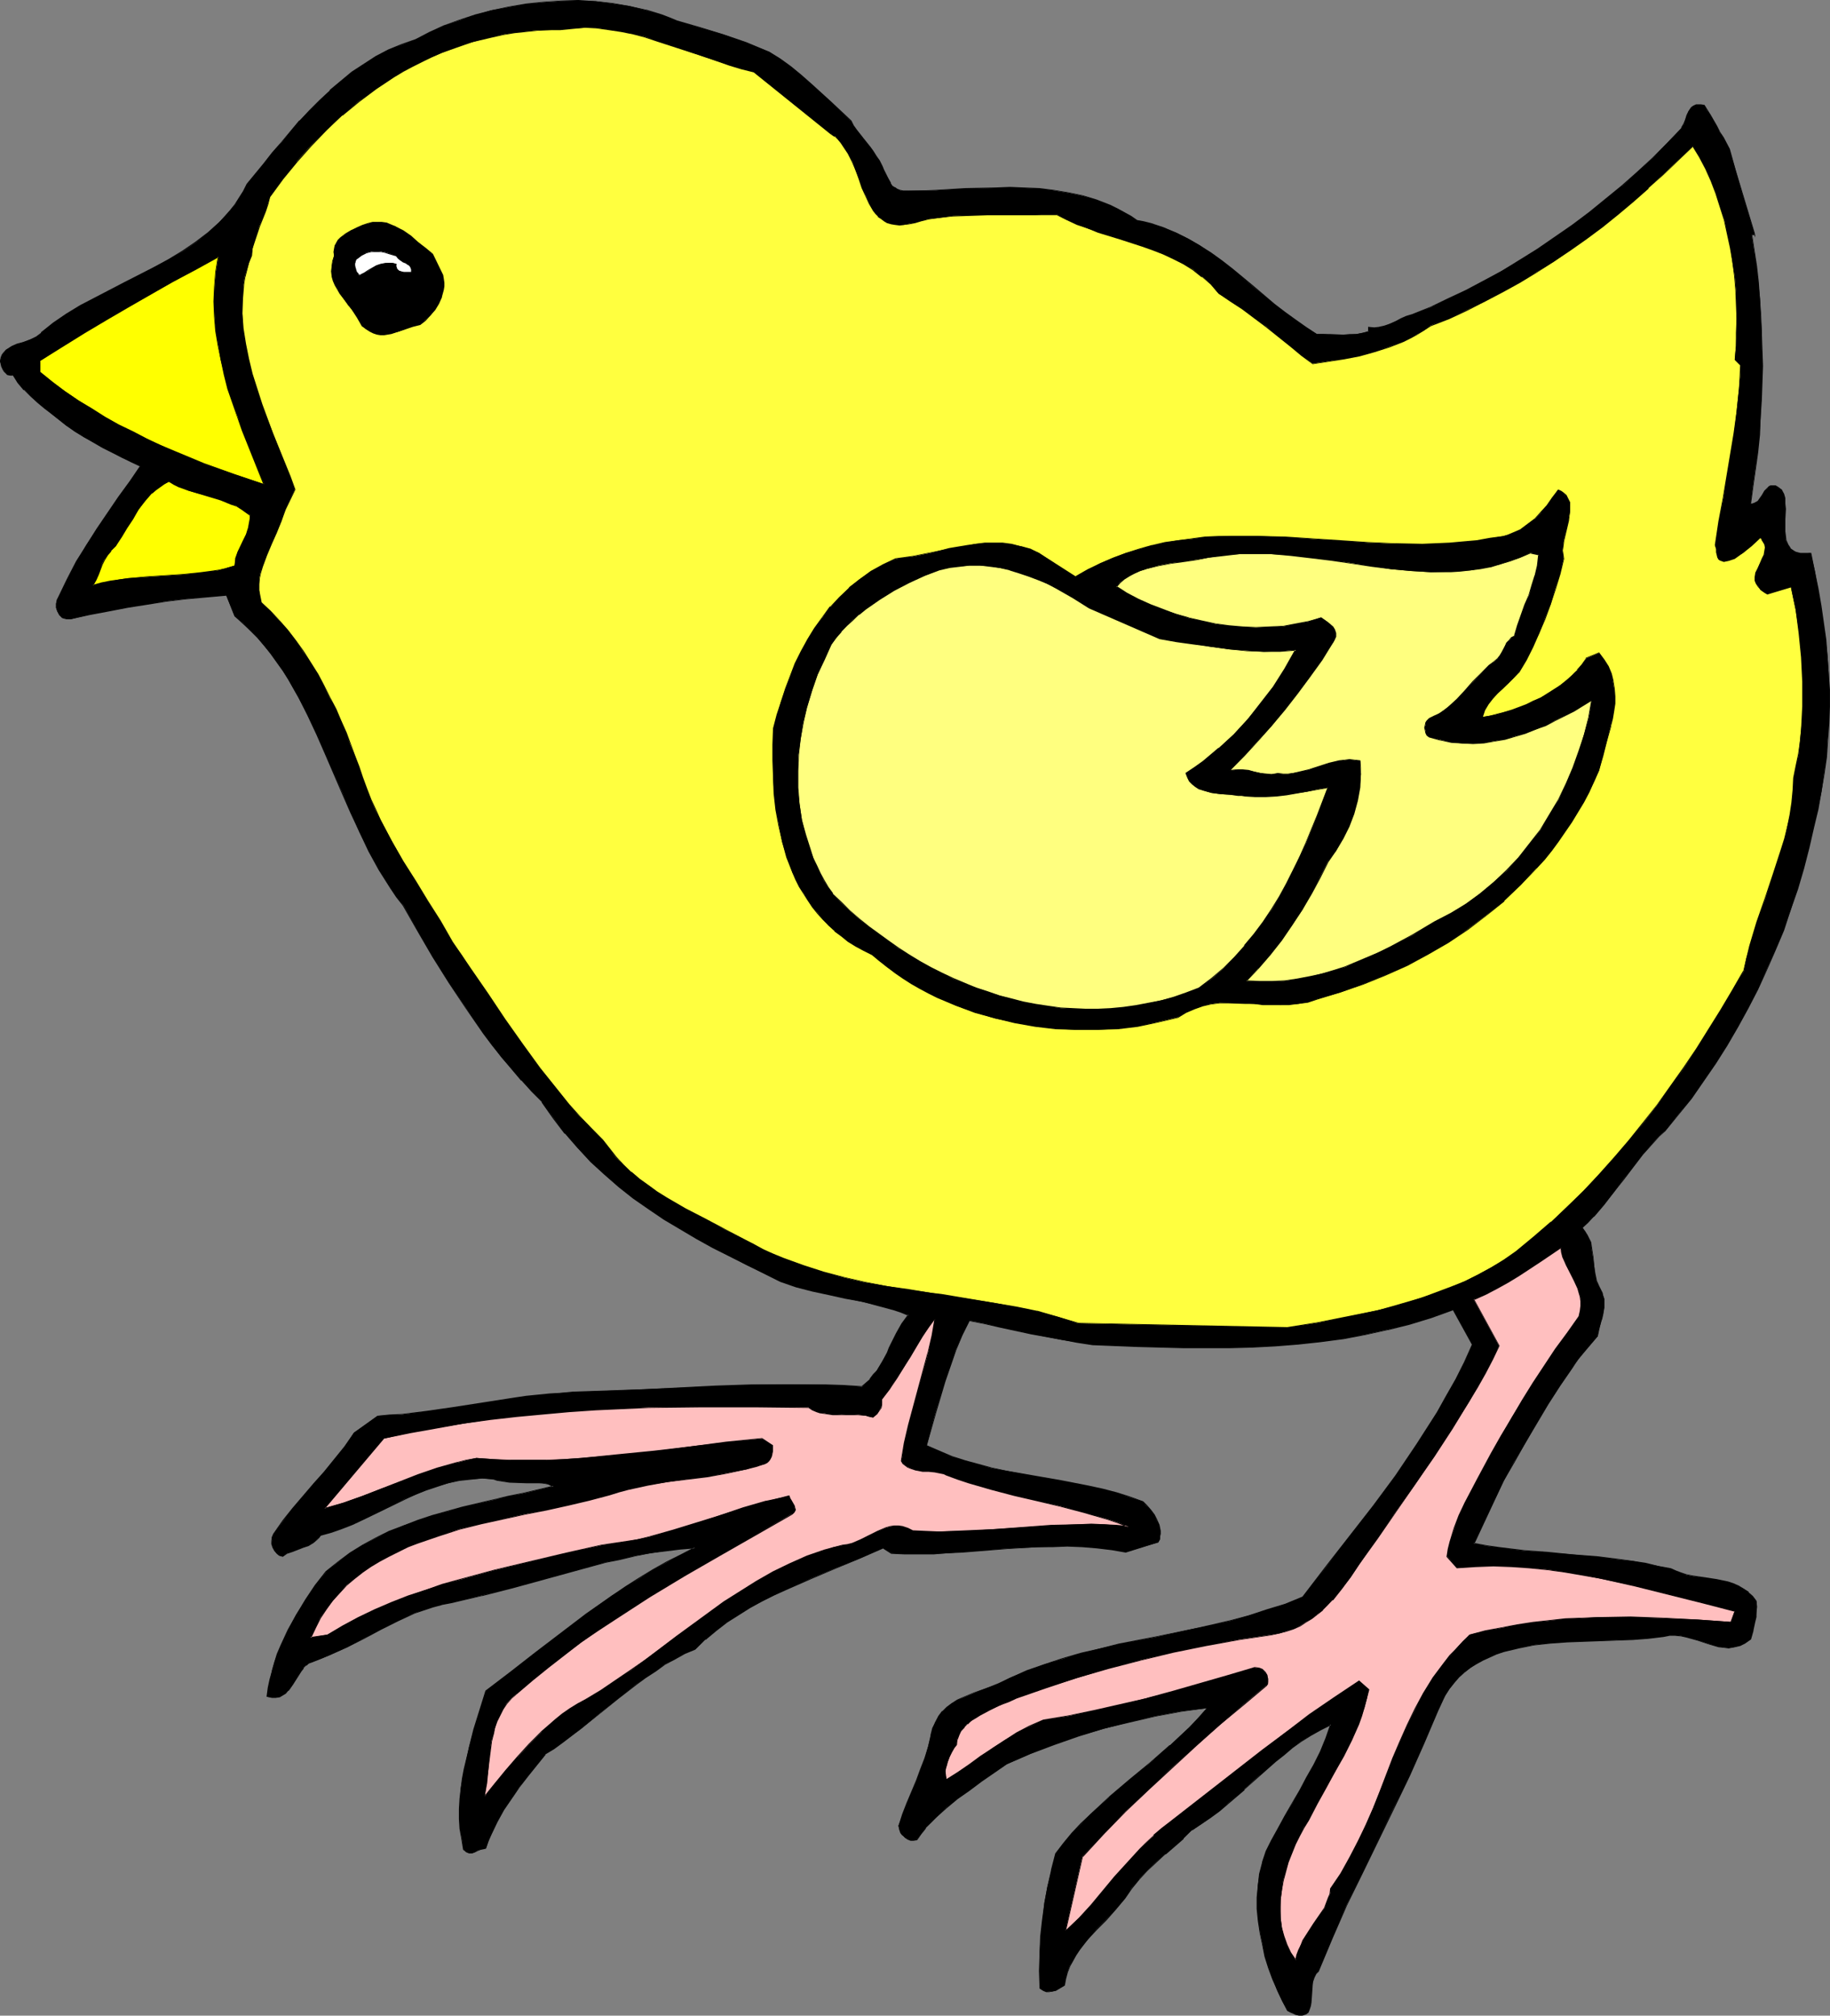 <?xml version="1.0" encoding="UTF-8" standalone="no"?>
<svg
   version="1.0"
   width="129.766mm"
   height="142.927mm"
   id="svg28"
   sodipodi:docname="Chick 12.wmf"
   xmlns:inkscape="http://www.inkscape.org/namespaces/inkscape"
   xmlns:sodipodi="http://sodipodi.sourceforge.net/DTD/sodipodi-0.dtd"
   xmlns="http://www.w3.org/2000/svg"
   xmlns:svg="http://www.w3.org/2000/svg">
  <rect width="100%" height="100%" fill="#808080" stroke="none"/>
  <sodipodi:namedview
     id="namedview28"
     pagecolor="#ffffff"
     bordercolor="#000000"
     borderopacity="0.25"
     inkscape:showpageshadow="2"
     inkscape:pageopacity="0.0"
     inkscape:pagecheckerboard="0"
     inkscape:deskcolor="#d1d1d1"
     inkscape:document-units="mm" />
  <defs
     id="defs1">
    <pattern
       id="WMFhbasepattern"
       patternUnits="userSpaceOnUse"
       width="6"
       height="6"
       x="0"
       y="0" />
  </defs>
  <path
     style="fill:#000000;fill-opacity:1;fill-rule:evenodd;stroke:none"
     d="m 206.201,13.897 2.909,1.939 2.747,2.101 2.747,2.262 2.747,2.262 5.333,4.848 5.333,5.171 0.646,1.131 0.808,1.293 1.778,2.262 1.939,2.262 0.808,1.131 0.808,1.293 0.808,1.293 0.808,1.454 0.323,0.808 0.323,0.808 0.808,1.616 0.808,1.293 0.485,0.646 0.646,0.485 0.646,0.485 0.808,0.323 0.808,0.162 h 0.97 l 3.878,-0.162 h 3.878 l 7.918,-0.485 7.918,-0.162 4.04,-0.162 3.878,0.162 4.04,0.162 3.878,0.485 3.878,0.646 3.878,0.808 3.717,1.131 3.717,1.454 1.778,0.808 1.778,0.97 1.778,1.131 1.778,1.131 1.778,0.323 1.939,0.485 3.394,1.131 3.394,1.293 3.232,1.616 3.07,1.777 2.909,2.101 3.07,2.101 2.747,2.262 5.656,4.686 5.494,4.525 2.909,2.262 2.747,2.101 2.909,1.939 2.909,1.777 h 1.778 l 1.616,0.162 3.717,0.162 1.778,-0.162 1.778,-0.162 1.616,-0.323 1.616,-0.323 V 87.744 l 1.454,0.162 1.454,-0.162 1.293,-0.323 1.454,-0.646 1.454,-0.646 1.454,-0.646 1.616,-0.646 1.454,-0.485 4.848,-1.939 4.848,-2.262 4.848,-2.424 4.686,-2.424 4.848,-2.747 4.686,-2.747 4.848,-3.07 4.686,-3.07 4.525,-3.232 4.525,-3.393 4.525,-3.555 4.363,-3.555 4.202,-3.878 4.04,-3.717 3.878,-4.04 3.878,-4.04 0.646,-0.97 0.323,-1.293 0.485,-1.131 0.323,-0.97 0.646,-0.97 0.323,-0.323 0.485,-0.323 0.646,-0.162 h 0.485 0.808 l 0.808,0.162 0.808,1.293 0.97,1.293 1.616,2.909 0.808,1.616 0.97,1.454 1.616,3.07 1.778,5.979 1.616,5.656 3.394,11.311 v 0 h -0.808 v 0 l 0.646,4.201 0.646,4.201 0.485,4.363 0.485,4.525 0.162,4.363 0.323,4.525 v 4.525 l 0.162,4.525 -0.162,4.525 -0.162,4.686 -0.162,4.686 -0.323,4.525 -0.485,4.686 -0.646,4.686 -0.646,4.525 -0.646,4.686 0.646,-0.162 0.646,-0.162 0.646,-0.485 0.485,-0.323 0.646,-1.131 0.808,-1.131 0.808,-0.97 0.323,-0.323 0.485,-0.323 h 0.646 l 0.646,0.162 0.646,0.485 0.97,0.485 0.485,1.131 0.323,1.293 0.162,1.293 v 1.454 2.909 3.07 1.293 l 0.162,1.293 0.485,1.131 0.646,0.808 0.808,0.808 0.646,0.162 0.646,0.323 0.646,0.162 h 0.808 0.97 l 0.97,-0.162 1.131,4.848 0.808,4.686 0.808,4.686 0.646,4.525 0.646,4.525 0.485,4.363 0.323,4.686 0.162,4.363 v 4.525 l -0.162,4.525 -0.323,4.363 -0.323,4.686 -0.646,4.525 -0.646,4.686 -0.97,4.686 -1.131,4.686 -1.293,5.656 -1.454,5.494 -1.616,5.656 -1.778,5.494 -1.939,5.332 -2.262,5.332 -2.262,5.332 -2.424,5.171 -2.586,5.171 -2.747,5.009 -2.909,4.848 -3.07,5.009 -3.232,4.686 -3.232,4.525 -3.555,4.525 -3.555,4.363 -1.616,1.454 -1.454,1.616 -2.909,3.232 -2.586,3.232 -2.586,3.393 -2.424,3.393 -2.747,3.393 -2.747,3.232 -1.454,1.454 -1.616,1.616 0.808,0.808 0.485,0.97 0.485,0.97 0.485,0.97 0.323,2.101 0.323,2.101 0.323,2.101 0.162,2.101 0.485,2.262 0.485,0.97 0.485,1.131 0.485,0.808 0.323,0.808 0.162,0.808 v 0.808 1.616 l -0.162,1.616 -0.485,1.454 -0.323,1.616 -0.485,1.454 -0.162,1.454 -1.778,1.939 -1.778,2.101 -1.616,2.101 -1.778,2.262 -3.232,4.848 -3.232,5.009 -3.07,5.171 -2.909,5.171 -3.07,5.009 -2.747,5.171 -8.08,16.805 3.555,0.646 3.394,0.485 6.626,0.808 6.464,0.485 6.464,0.485 6.464,0.646 6.464,0.808 3.394,0.323 3.232,0.646 3.232,0.646 3.394,0.808 1.454,0.646 1.454,0.485 1.454,0.485 1.616,0.323 3.232,0.485 3.232,0.485 3.07,0.646 1.454,0.485 1.454,0.646 1.293,0.646 1.293,0.97 1.131,1.131 0.97,1.293 v 1.454 1.454 l -0.162,1.293 -0.323,1.293 -0.485,2.262 -0.646,2.424 -1.454,0.97 -1.454,0.646 -1.454,0.485 -1.454,0.162 -1.293,-0.162 -1.454,-0.162 -2.747,-0.808 -2.909,-0.97 -2.909,-0.808 -1.454,-0.323 -1.616,-0.162 h -1.454 l -1.616,0.323 -4.04,0.485 -4.202,0.323 -4.363,0.162 -4.363,0.162 -4.525,0.162 -4.363,0.162 -4.525,0.323 -4.363,0.485 -4.04,0.808 -4.04,0.97 -1.939,0.646 -1.778,0.808 -1.939,0.808 -1.616,0.97 -1.616,1.131 -1.616,1.131 -1.454,1.293 -1.293,1.616 -1.293,1.616 -1.131,1.778 -1.131,1.939 -0.97,2.101 -3.717,8.887 -3.878,8.726 -4.202,8.564 -8.403,17.29 -4.202,8.726 -3.878,8.887 -3.717,8.887 -0.646,0.646 -0.485,0.97 -0.323,0.808 -0.162,1.131 -0.162,2.424 -0.162,2.262 -0.162,0.97 -0.323,0.97 -0.323,0.646 -0.646,0.485 -0.808,0.323 h -0.485 -0.485 l -0.646,-0.162 -0.808,-0.323 -0.646,-0.323 -0.97,-0.323 -1.454,-2.747 -1.293,-2.747 -1.131,-3.07 -1.131,-2.909 -0.97,-3.07 -0.646,-3.232 -0.646,-3.07 -0.485,-3.232 -0.323,-3.232 v -3.07 l 0.162,-3.232 0.485,-3.07 0.808,-3.07 0.97,-3.07 1.454,-2.909 1.616,-2.747 1.778,-3.555 2.101,-3.555 1.939,-3.393 1.939,-3.393 1.939,-3.555 1.778,-3.555 1.454,-3.555 1.293,-3.717 -2.747,1.454 -2.586,1.454 -2.586,1.616 -2.424,1.778 -2.262,1.778 -2.101,1.778 -4.363,3.717 -4.202,3.878 -4.363,3.717 -2.101,1.939 -2.424,1.778 -2.424,1.778 -2.586,1.616 -2.424,2.262 -4.848,4.201 -2.424,2.101 -2.262,2.262 -2.262,2.262 -2.101,2.585 -1.778,2.747 -2.424,2.909 -2.586,2.747 -2.586,2.585 -2.262,2.747 -2.262,2.585 -0.97,1.454 -0.808,1.454 -0.808,1.616 -0.646,1.616 -0.485,1.778 -0.323,1.778 -1.616,0.97 -0.646,0.323 -0.97,0.323 h -0.808 -0.808 l -0.808,-0.323 -0.808,-0.485 -0.162,-4.686 v -4.525 l 0.323,-4.686 0.485,-4.363 0.485,-4.686 0.808,-4.363 1.131,-4.363 1.131,-4.525 2.101,-2.747 2.262,-2.747 2.424,-2.424 2.424,-2.585 5.171,-4.686 5.333,-4.525 5.494,-4.525 5.333,-4.686 2.586,-2.424 2.586,-2.424 2.586,-2.585 2.262,-2.585 -6.949,0.808 -6.949,1.293 -6.949,1.616 -6.787,1.778 -6.787,1.939 -6.626,2.262 -6.464,2.585 -6.302,2.747 -6.626,4.525 -3.232,2.424 -3.232,2.262 -3.07,2.424 -2.747,2.747 -2.747,2.747 -1.131,1.454 -1.293,1.616 -0.808,0.162 h -0.808 l -0.808,-0.323 -0.646,-0.323 -0.646,-0.646 -0.485,-0.808 -0.323,-0.808 -0.323,-0.97 1.131,-2.909 1.131,-3.07 2.586,-6.14 1.131,-2.909 1.131,-3.07 0.808,-3.07 0.808,-2.909 0.485,-1.939 0.646,-1.778 0.97,-1.616 0.97,-1.293 1.131,-1.131 1.293,-0.97 1.454,-0.808 1.454,-0.646 3.07,-1.293 3.232,-1.293 3.232,-1.131 3.07,-1.616 4.686,-1.939 4.848,-1.778 4.848,-1.454 4.848,-1.454 5.01,-1.293 5.01,-1.131 10.019,-1.939 10.181,-2.262 5.01,-0.97 4.848,-1.131 5.01,-1.454 4.848,-1.454 4.848,-1.616 4.525,-1.778 6.464,-8.241 6.302,-8.241 6.141,-7.918 6.141,-8.241 5.656,-8.241 5.333,-8.564 2.586,-4.525 2.424,-4.363 2.424,-4.686 2.101,-4.686 -5.171,-9.372 -5.818,2.101 -5.818,1.778 -5.979,1.454 -5.818,1.293 -5.979,1.131 -6.141,0.808 -5.979,0.646 -6.141,0.485 -6.141,0.323 -6.141,0.162 h -6.141 -6.141 l -12.282,-0.323 -12.12,-0.485 -4.202,-0.646 -4.202,-0.646 -8.08,-1.616 -8.242,-1.778 -4.202,-0.97 -4.202,-0.808 -1.778,3.878 -1.778,4.04 -1.454,4.201 -1.454,4.201 -2.586,8.564 -2.262,8.564 3.232,1.616 3.555,1.454 3.394,1.131 3.717,0.97 3.555,0.97 3.717,0.646 7.434,1.454 7.434,1.293 7.434,1.454 3.717,0.808 3.717,0.97 3.394,1.131 3.555,1.131 0.97,1.131 1.131,1.131 0.97,1.293 0.646,1.454 0.646,1.293 0.323,1.616 v 0.808 0.646 l -0.162,0.808 -0.323,0.808 -8.726,2.585 -3.717,-0.646 -4.04,-0.485 -3.878,-0.323 -4.04,-0.162 -4.04,0.162 -4.04,0.162 -7.918,0.323 -8.08,0.646 -4.04,0.323 -3.878,0.323 -3.878,0.162 h -3.878 -3.717 l -3.555,-0.162 -2.262,-1.454 -6.464,2.909 -6.464,2.585 -6.626,2.747 -6.626,2.909 -3.232,1.616 -3.232,1.616 -3.07,1.616 -3.07,1.939 -3.07,1.939 -3.07,2.262 -2.747,2.424 -2.747,2.585 -2.747,1.131 -2.747,1.454 -2.586,1.454 -2.586,1.778 -2.586,1.778 -2.586,1.777 -4.848,3.878 -5.01,4.04 -4.848,4.04 -4.848,3.555 -2.424,1.778 -2.424,1.454 -4.686,5.979 -2.262,2.909 -2.101,3.07 -2.101,3.07 -1.778,3.232 -1.616,3.393 -0.646,1.778 -0.646,1.778 -0.646,0.162 -0.808,0.162 -0.808,0.323 -0.808,0.485 -0.646,0.162 h -0.808 l -0.808,-0.323 -0.323,-0.162 -0.323,-0.485 -0.485,-2.747 -0.485,-2.747 -0.162,-2.585 v -2.747 l 0.162,-2.747 0.162,-2.747 0.485,-2.585 0.485,-2.585 1.131,-5.332 1.454,-5.332 1.616,-5.171 1.616,-5.171 6.626,-5.009 6.626,-5.171 6.787,-5.171 6.787,-5.171 6.949,-5.009 3.717,-2.262 3.555,-2.262 3.555,-2.262 3.878,-2.101 3.717,-1.939 3.878,-1.939 -4.04,0.323 -3.878,0.485 -4.04,0.646 -4.04,0.646 -4.04,0.97 -4.04,0.808 -8.242,2.262 -8.242,2.262 -8.242,2.262 -8.403,2.101 -8.242,1.939 -2.586,0.485 -2.424,0.646 -2.424,0.808 -2.262,0.808 -4.686,2.101 -4.363,2.262 -4.525,2.424 -4.525,2.424 -4.686,2.101 -2.424,0.97 -2.424,0.808 -0.808,0.485 -0.808,0.485 -0.646,0.646 -0.646,0.808 -2.101,3.555 -1.293,1.778 -0.646,0.646 -0.808,0.485 -0.97,0.485 -0.97,0.162 h -0.97 l -1.293,-0.162 0.323,-2.424 0.485,-2.262 0.485,-2.262 0.646,-2.262 0.808,-2.262 0.97,-2.101 1.939,-4.363 2.101,-4.04 2.586,-3.878 2.586,-3.878 2.909,-3.717 3.07,-2.585 3.232,-2.424 3.394,-2.101 3.555,-1.939 3.717,-1.778 3.717,-1.616 3.878,-1.293 3.878,-1.293 3.878,-1.131 4.04,-1.131 8.242,-1.939 4.04,-0.97 4.04,-0.808 8.242,-1.939 -0.646,-0.323 -0.808,-0.323 -0.808,-0.162 h -0.808 l -2.101,-0.162 h -2.101 l -4.525,-0.162 -2.101,-0.323 -0.97,-0.162 -0.97,-0.323 -3.232,-0.162 -3.07,0.162 -3.07,0.323 -3.07,0.808 -2.909,0.808 -2.909,0.97 -2.909,1.293 -2.909,1.131 -5.656,2.909 -5.494,2.585 -2.909,1.293 -2.747,1.131 -2.909,0.97 -2.909,0.808 -0.323,0.646 -0.485,0.485 -1.131,0.97 -1.293,0.646 -1.293,0.485 -3.07,1.131 -1.293,0.485 -1.131,0.808 -0.97,-0.162 -0.646,-0.646 -0.646,-0.646 -0.323,-0.808 -0.323,-0.97 v -0.97 -0.97 l 0.485,-0.808 2.586,-3.555 2.586,-3.393 5.656,-6.464 2.747,-3.232 2.747,-3.393 2.747,-3.393 2.424,-3.717 6.464,-4.525 3.07,-0.162 3.394,-0.162 6.464,-0.808 6.787,-0.97 6.626,-0.97 6.626,-1.131 3.394,-0.485 3.232,-0.485 6.464,-0.646 3.07,-0.323 3.07,-0.162 19.23,-0.808 19.069,-0.808 9.696,-0.323 9.696,-0.162 9.858,0.162 5.01,0.162 5.01,0.323 1.131,-1.131 0.97,-0.97 0.97,-1.131 0.808,-1.131 1.454,-2.424 1.454,-2.424 0.485,-1.293 0.646,-1.293 1.293,-2.424 1.454,-2.585 1.778,-2.424 -1.939,-0.808 -2.101,-0.646 -4.202,-1.131 -4.202,-0.97 -4.525,-0.97 -4.363,-0.97 -4.525,-0.97 -4.363,-1.131 -4.04,-1.454 -9.211,-4.363 -8.888,-4.686 -4.525,-2.424 -4.363,-2.585 -4.202,-2.585 -4.202,-2.747 -4.04,-2.909 -4.04,-3.07 -3.717,-3.232 -3.717,-3.393 -3.555,-3.717 -3.394,-3.878 -3.07,-4.201 -3.07,-4.363 -2.747,-2.747 -2.747,-2.909 -2.586,-3.07 -2.747,-3.07 -2.424,-3.232 -2.424,-3.232 -4.686,-6.787 -4.525,-6.787 -4.363,-6.948 -4.04,-6.948 -3.878,-6.948 -1.778,-2.262 -1.616,-2.262 -3.07,-5.009 -2.747,-4.848 -2.586,-5.171 -2.262,-5.332 -2.262,-5.171 -4.525,-10.503 -2.262,-5.171 -2.424,-5.009 -2.586,-4.848 -2.747,-4.848 -1.454,-2.424 -3.232,-4.525 -1.778,-2.101 -1.778,-2.101 -1.939,-1.939 -1.939,-2.101 -2.262,-1.778 -2.262,-5.656 -5.494,0.485 -5.333,0.485 -5.333,0.646 -5.01,0.808 -5.171,0.808 -5.01,0.97 -5.171,0.97 -5.171,1.293 h -0.646 l -0.485,-0.162 -0.646,-0.162 -0.485,-0.162 -0.646,-0.646 -0.646,-0.97 -0.323,-0.97 v -1.131 l 0.323,-0.97 0.485,-0.97 2.262,-4.686 2.424,-4.525 2.586,-4.525 2.909,-4.363 5.818,-8.564 2.909,-4.04 2.909,-4.201 -2.424,-1.131 -2.586,-1.131 -5.01,-2.747 -5.171,-2.747 -2.424,-1.616 -2.262,-1.454 -3.878,-3.07 -1.939,-1.616 -1.939,-1.616 -1.778,-1.616 -1.778,-1.778 -1.616,-1.939 -1.454,-1.939 H 2.747 L 2.101,100.348 1.454,99.863 1.131,99.378 0.646,98.894 0.485,98.086 0,96.793 0.323,95.823 0.646,95.015 1.131,94.369 1.616,93.723 l 1.454,-0.808 1.616,-0.646 1.778,-0.646 1.616,-0.646 1.616,-0.646 0.646,-0.485 0.646,-0.646 3.394,-2.585 3.555,-2.424 3.717,-2.262 3.878,-2.101 7.918,-4.04 7.918,-4.201 3.878,-2.101 3.717,-2.101 3.555,-2.424 3.232,-2.585 3.07,-2.909 1.454,-1.454 1.454,-1.616 1.293,-1.616 1.131,-1.777 1.131,-1.777 0.97,-1.939 2.262,-2.747 2.262,-2.747 2.262,-2.909 2.424,-2.747 4.848,-5.817 2.586,-2.747 2.747,-2.747 2.747,-2.585 2.909,-2.424 3.07,-2.424 3.07,-2.101 3.232,-2.101 3.394,-1.777 3.717,-1.454 3.717,-1.293 3.555,-1.939 3.878,-1.777 4.202,-1.454 4.202,-1.454 4.363,-1.293 4.525,-0.808 4.686,-0.808 4.686,-0.485 4.686,-0.323 4.686,-0.162 4.686,0.162 4.525,0.646 4.525,0.646 4.363,1.131 4.202,1.293 2.101,0.808 1.939,0.808 6.302,1.777 6.141,1.777 6.302,2.262 z"
     id="path1" />
  <path
     style="fill:#000000;fill-opacity:1;fill-rule:evenodd;stroke:none"
     d="m 206.201,14.058 2.747,1.939 2.909,2.101 2.747,2.262 2.747,2.262 v 0 l 5.333,4.848 5.333,5.009 h -0.162 l 0.646,1.293 0.808,1.131 1.778,2.262 1.939,2.262 0.808,1.131 0.808,1.293 0.808,1.293 0.808,1.454 0.323,0.97 0.323,0.646 0.808,1.616 0.808,1.454 0.646,0.485 0.485,0.646 v 0 l 0.808,0.485 0.646,0.162 h 0.162 l 0.808,0.323 h 0.97 l 3.878,-0.162 3.878,-0.162 7.918,-0.323 7.918,-0.323 h 4.04 3.878 l 4.04,0.323 3.878,0.323 3.878,0.646 3.878,0.808 v 0 l 3.717,1.293 3.717,1.454 1.778,0.808 1.778,0.97 1.778,1.131 1.778,1.131 1.778,0.323 1.939,0.485 h -0.162 l 3.555,1.131 3.394,1.293 3.07,1.616 3.07,1.777 3.07,2.101 2.909,2.101 2.909,2.262 5.656,4.525 5.494,4.686 2.747,2.262 2.909,2.101 2.747,1.939 2.909,1.777 h 1.939 l 1.616,0.162 h 3.717 1.778 l 1.778,-0.162 1.616,-0.323 h 0.162 l 1.616,-0.485 V 87.744 l -0.162,0.162 1.454,0.162 1.454,-0.162 1.454,-0.323 1.293,-0.646 1.616,-0.646 1.454,-0.646 1.454,-0.646 1.616,-0.485 4.686,-2.101 4.848,-2.101 4.848,-2.424 4.848,-2.424 4.848,-2.747 4.686,-2.747 4.686,-3.07 4.686,-3.07 4.686,-3.232 4.525,-3.393 4.363,-3.555 4.363,-3.555 v -0.162 l 4.202,-3.717 4.04,-3.878 4.04,-3.878 3.878,-4.04 0.485,-1.131 0.485,-1.131 0.485,-1.131 0.323,-1.131 0.646,-0.808 v 0 l 0.323,-0.323 v 0 l 0.485,-0.323 0.485,-0.162 v 0 h 0.485 0.808 l 0.808,0.162 -0.162,-0.162 0.97,1.293 0.808,1.293 1.616,3.07 0.97,1.454 0.808,1.616 1.616,2.909 1.778,5.979 5.333,17.775 v -0.97 h -0.97 v 0.162 l 0.646,4.201 0.485,4.201 0.485,4.363 0.485,4.525 0.323,4.363 0.162,4.525 0.162,4.525 v 4.525 l -0.323,9.211 -0.162,4.686 -0.323,4.525 -0.485,4.686 -0.485,4.686 -0.646,4.525 -0.808,4.848 0.808,-0.162 0.808,-0.162 0.485,-0.485 0.646,-0.485 0.646,-1.131 0.808,-1.131 0.646,-0.97 v 0.162 l 0.485,-0.485 0.485,-0.162 h -0.162 0.646 l 0.646,0.162 h -0.162 l 0.808,0.323 0.808,0.646 v 0 l 0.485,1.131 0.323,1.131 v 0 l 0.162,1.293 v 1.454 2.909 3.07 1.293 l 0.323,1.293 0.323,1.131 0.646,0.97 0.97,0.808 0.646,0.162 0.485,0.323 0.808,0.162 h 0.808 0.97 l 0.97,-0.162 -0.162,-0.162 1.131,4.848 0.808,4.686 0.808,4.686 0.646,4.525 0.646,4.525 0.485,4.363 0.323,4.686 0.162,4.363 v 4.525 l -0.162,4.525 -0.162,4.363 -0.485,4.686 -0.485,4.525 -0.808,4.686 -0.97,4.686 -1.131,4.686 -1.293,5.656 v 0 l -1.454,5.494 -1.616,5.494 -1.778,5.494 -1.939,5.494 -2.262,5.332 -2.101,5.332 -2.586,5.171 -2.586,5.171 -2.747,5.009 -2.909,4.848 -3.07,4.848 -3.07,4.686 -3.394,4.686 -3.394,4.525 -3.717,4.363 h 0.162 l -1.616,1.454 -1.454,1.616 -2.909,3.07 v 0 l -2.747,3.393 -2.424,3.393 -2.586,3.393 -2.747,3.393 -2.747,3.07 v 0 l -1.454,1.616 -1.616,1.616 0.808,0.97 0.485,0.97 0.646,0.97 0.323,0.97 v -0.162 l 0.485,2.101 0.323,2.101 0.162,2.101 0.162,2.101 0.646,2.262 v 0 l 0.323,1.131 0.485,0.97 0.485,0.808 0.323,0.97 v -0.162 l 0.162,0.808 v 0.808 1.616 l -0.162,1.616 v 0 l -0.485,1.454 v 0 l -0.323,1.616 v -0.162 l -0.485,1.616 v 0 l -0.162,1.454 v -0.162 l -1.778,2.101 -1.778,1.939 -1.616,2.262 -1.454,2.424 1.616,-2.424 1.778,-2.101 1.778,-2.101 1.616,-1.939 0.323,-1.454 v 0 l 0.323,-1.454 v 0 l 0.485,-1.616 v 0.162 l 0.323,-1.454 v -0.162 l 0.323,-1.616 v -1.616 -0.808 l -0.323,-0.808 v 0 l -0.162,-0.808 -0.485,-0.97 -0.485,-0.97 -0.485,-1.131 v 0.162 l -0.485,-2.262 -0.323,-2.101 -0.162,-2.101 -0.323,-2.101 -0.323,-2.101 v 0 l -0.485,-0.97 -0.485,-0.97 -0.646,-0.97 -0.646,-0.97 -0.162,0.162 1.616,-1.454 1.454,-1.616 h 0.162 l 2.747,-3.232 2.586,-3.393 2.586,-3.232 2.586,-3.393 2.586,-3.393 v 0 l 2.909,-3.232 1.454,-1.616 1.616,-1.454 v 0 l 3.555,-4.363 3.555,-4.363 3.232,-4.686 3.232,-4.686 3.07,-4.848 2.909,-5.009 2.747,-5.009 2.586,-5.009 2.424,-5.332 2.262,-5.171 2.262,-5.332 1.778,-5.494 1.939,-5.494 1.616,-5.494 1.454,-5.656 v 0 l 1.293,-5.656 1.131,-4.686 0.808,-4.686 0.808,-4.686 0.646,-4.525 0.323,-4.686 0.323,-4.363 0.162,-4.525 v -4.525 l -0.323,-4.363 -0.323,-4.686 -0.323,-4.363 -0.646,-4.525 -0.646,-4.525 -0.808,-4.686 -0.97,-4.686 -0.97,-4.848 h -1.131 -0.97 -0.808 l -0.646,-0.162 v 0 l -0.646,-0.162 -0.485,-0.323 -0.97,-0.646 h 0.162 l -0.646,-0.97 -0.485,-1.131 v 0.162 l -0.162,-1.293 -0.162,-1.293 v -3.07 l 0.162,-2.909 -0.162,-1.454 v -1.293 -0.162 l -0.323,-1.131 -0.646,-1.131 -0.808,-0.646 -0.808,-0.485 h -0.646 -0.646 l -0.485,0.162 -0.485,0.485 -0.808,0.808 -0.646,1.131 -0.808,1.131 v 0 l -0.323,0.485 v 0 l -0.646,0.323 -0.646,0.323 v 0 h -0.646 l 0.162,0.162 0.646,-4.686 0.646,-4.525 0.646,-4.686 0.485,-4.686 0.162,-4.525 0.323,-4.686 0.323,-9.211 -0.162,-4.525 -0.162,-4.525 -0.162,-4.525 -0.323,-4.363 -0.323,-4.525 -0.485,-4.363 -0.646,-4.201 -0.646,-4.201 v 0 l -0.162,0.162 h 0.808 l -0.162,-0.162 v 0 h 0.323 l -5.171,-17.129 -1.616,-5.817 -1.616,-3.07 -0.97,-1.454 -0.808,-1.616 -1.778,-3.07 -0.808,-1.293 -0.808,-1.293 -0.97,-0.162 h -0.808 -0.485 l -0.646,0.323 -0.485,0.323 v 0 l -0.323,0.323 v 0 l -0.646,0.97 -0.485,0.97 -0.323,1.131 -0.485,1.131 -0.646,1.131 h 0.162 l -3.878,4.04 -3.878,3.878 -4.202,3.878 -4.202,3.717 v 0 l -4.363,3.555 -4.363,3.555 -4.525,3.393 -4.686,3.232 -4.686,3.232 -4.686,2.909 -4.686,2.909 -4.848,2.585 -4.848,2.585 -4.848,2.262 -4.686,2.262 -4.848,1.939 -1.616,0.485 -1.454,0.646 -1.454,0.808 -1.454,0.646 -1.454,0.485 -1.454,0.323 h 0.162 l -1.454,0.162 -1.616,-0.162 v 1.293 l 0.162,-0.162 -1.616,0.485 v 0 l -1.616,0.323 h -1.778 l -1.778,0.162 -3.717,-0.162 h -1.616 -1.778 v 0 l -2.909,-1.939 -2.747,-1.939 -2.909,-2.101 -2.747,-2.101 -5.494,-4.686 -5.656,-4.686 -2.909,-2.262 -2.909,-2.101 -3.07,-1.939 -3.07,-1.777 -3.232,-1.616 -3.394,-1.454 -3.394,-1.131 v 0 l -1.939,-0.485 -1.778,-0.323 v 0 l -1.616,-1.131 -1.778,-0.97 -1.778,-0.97 -1.939,-0.97 -3.717,-1.454 -3.717,-1.131 v 0 l -3.878,-0.808 -3.878,-0.646 -3.878,-0.485 -4.04,-0.162 -3.878,-0.162 -4.04,0.162 -7.918,0.162 -7.918,0.485 -3.878,0.162 h -3.878 -0.97 l -0.808,-0.162 v 0 l -0.808,-0.323 -0.646,-0.485 v 0.162 l -0.646,-0.485 -0.485,-0.646 h 0.162 l -0.808,-1.454 -0.808,-1.616 -0.323,-0.646 -0.323,-0.808 -0.808,-1.616 -0.808,-1.131 -0.808,-1.293 -0.808,-1.131 -1.939,-2.424 -1.778,-2.262 -0.808,-1.131 -0.646,-1.293 -5.333,-5.009 -5.333,-4.848 v 0 l -2.747,-2.424 -2.747,-2.262 -2.909,-2.101 -2.909,-1.777 z"
     id="path2" />
  <path
     style="fill:#000000;fill-opacity:1;fill-rule:evenodd;stroke:none"
     d="m 422.907,364.226 -1.778,2.262 -3.232,4.686 -3.232,5.009 -3.07,5.171 -2.909,5.171 -2.909,5.171 -2.909,5.009 -8.08,17.129 3.717,0.485 3.394,0.646 6.626,0.646 6.464,0.646 6.464,0.485 6.464,0.646 6.464,0.646 3.394,0.485 3.232,0.646 3.232,0.646 3.394,0.808 v 0 l 1.454,0.646 1.293,0.485 h 0.162 l 1.454,0.323 1.616,0.323 3.232,0.646 3.232,0.485 3.07,0.646 h -0.162 l 1.616,0.485 1.293,0.485 1.454,0.808 1.131,0.97 v -0.162 l 1.131,1.131 v 0 l 0.97,1.293 v 0 1.454 1.454 l -0.162,1.293 -0.323,1.293 -0.485,2.262 v 0 l -0.646,2.262 h 0.162 l -1.454,0.97 -1.454,0.646 -1.454,0.485 v 0 l -1.454,0.162 h -1.293 l -1.454,-0.323 v 0 l -2.747,-0.646 -2.747,-0.97 -2.909,-0.97 h -0.162 l -1.454,-0.162 -1.616,-0.323 h -1.454 l -1.616,0.323 -4.04,0.485 -4.202,0.323 -4.363,0.323 h -4.363 l -4.525,0.162 -4.363,0.162 -4.525,0.323 -4.363,0.646 -4.04,0.646 h -0.162 l -3.878,0.97 -1.939,0.646 -1.939,0.808 -1.778,0.808 -1.778,0.97 -1.616,1.131 -1.454,1.131 v 0.162 l -1.616,1.293 -1.293,1.454 v 0 l -1.293,1.616 -1.131,1.939 -1.131,1.939 -0.97,2.101 -3.717,8.887 -3.878,8.564 -4.04,8.726 -8.565,17.29 -4.04,8.726 -4.04,8.726 -3.717,9.049 h 0.162 l -0.808,0.646 -0.485,0.808 -0.323,0.97 v 0 l -0.162,1.131 -0.162,2.424 -0.162,2.262 -0.162,0.97 v 0 l -0.323,0.808 -0.323,0.808 v 0 l -0.485,0.323 -0.808,0.323 v 0 h -0.485 -0.485 l -0.646,-0.162 v 0 l -0.646,-0.162 -0.808,-0.323 -0.808,-0.485 v 0.162 l -1.454,-2.747 -1.293,-2.909 -1.131,-2.909 -1.131,-3.07 -0.97,-3.07 v 0.162 l -0.808,-3.232 -0.646,-3.07 -0.323,-3.232 -0.323,-3.232 v -3.07 l 0.162,-3.232 0.485,-3.07 0.808,-3.07 v 0 l 0.97,-3.07 1.293,-2.747 1.778,-2.909 1.778,-3.555 1.939,-3.555 2.101,-3.393 1.939,-3.393 1.939,-3.393 1.778,-3.555 1.454,-3.555 1.293,-4.04 -3.07,1.454 -2.586,1.616 -2.424,1.616 -2.424,1.616 -2.262,1.778 -2.262,1.777 -4.202,3.717 v 0.162 l -4.202,3.878 v -0.162 l -4.363,3.878 -2.262,1.778 -2.262,1.778 -2.424,1.778 -2.747,1.616 -2.262,2.262 v 0 l -4.848,4.201 v 0 l -2.424,2.262 -2.262,2.262 -2.262,2.262 h -0.162 l -1.939,2.585 -1.939,2.585 -2.424,3.07 v 0 l -2.424,2.747 -2.586,2.585 -2.424,2.585 v 0 l -2.262,2.747 -0.97,1.454 -0.808,1.454 -0.646,1.616 -0.646,1.454 -0.646,1.778 v 0.162 l -0.323,1.778 v -0.162 l -1.454,0.97 -0.808,0.323 -0.808,0.323 v 0 l -0.808,0.162 -0.808,-0.162 v 0 l -0.808,-0.162 -0.646,-0.646 v 0.162 l -0.162,-4.686 v -4.525 l 0.323,-4.686 0.485,-4.363 0.485,-4.686 0.808,-4.363 1.131,-4.363 v 0 l 1.131,-4.363 2.101,-2.909 2.262,-2.585 h -0.162 l 2.424,-2.585 2.424,-2.424 5.171,-4.848 v 0.162 l 5.494,-4.525 5.333,-4.686 5.494,-4.525 v -0.162 l 2.586,-2.262 2.586,-2.585 2.424,-2.424 h 0.162 l 2.424,-2.909 -7.272,0.97 -6.949,1.293 -6.949,1.454 -6.787,1.778 h -0.162 l -6.626,1.939 -6.626,2.262 -6.464,2.585 -6.302,2.747 -6.787,4.686 -3.232,2.262 -3.232,2.262 -2.909,2.585 v 0 l -2.909,2.585 -2.586,2.909 h -0.162 l -1.131,1.454 -1.131,1.616 v -0.162 l -0.808,0.162 h -0.808 0.162 l -0.808,-0.162 -0.808,-0.485 v 0 l -0.646,-0.646 h 0.162 l -0.485,-0.646 -0.323,-0.97 -0.323,-0.97 v 0.162 l 1.131,-2.909 1.131,-3.07 2.424,-5.979 1.293,-3.07 1.131,-3.07 0.808,-2.909 v -0.162 l 0.808,-2.909 v 0 h -0.323 l -0.646,2.909 v 0 l -0.97,3.07 -1.131,2.909 -1.131,3.07 -2.586,6.14 -1.131,2.909 -0.97,3.07 0.162,0.97 0.323,0.97 0.485,0.646 h 0.162 l 0.646,0.646 0.646,0.485 0.808,0.323 h 0.808 l 0.97,-0.162 1.131,-1.616 1.293,-1.616 h -0.162 l 2.747,-2.747 2.909,-2.585 v 0 l 2.909,-2.424 3.232,-2.262 3.232,-2.424 6.787,-4.686 6.302,-2.747 6.464,-2.424 6.464,-2.262 6.787,-2.101 v 0 l 6.787,-1.616 6.949,-1.616 6.949,-1.293 6.949,-0.97 v -0.162 l -2.424,2.747 v 0 l -2.424,2.585 -2.586,2.424 -2.586,2.424 v -0.162 l -5.333,4.686 -5.494,4.525 -5.333,4.525 v 0 l -5.171,4.848 -2.586,2.424 -2.424,2.585 v 0 l -2.262,2.747 -2.101,2.747 -1.131,4.363 v 0.162 l -0.97,4.363 -0.808,4.363 -0.646,4.686 -0.485,4.363 -0.162,4.686 -0.162,4.525 0.162,4.686 0.97,0.646 0.808,0.323 h 0.808 l 0.808,-0.162 v 0 l 0.97,-0.162 0.808,-0.485 1.616,-0.97 0.323,-1.778 v 0 l 0.485,-1.778 0.646,-1.616 0.808,-1.454 0.808,-1.454 0.97,-1.454 2.101,-2.747 v 0 l 2.424,-2.585 2.586,-2.585 2.424,-2.747 v 0 l 2.586,-3.07 1.778,-2.585 2.101,-2.585 v 0 l 2.101,-2.262 2.424,-2.262 2.424,-2.262 v 0.162 l 4.848,-4.201 v -0.162 l 2.262,-2.262 v 0.162 l 2.586,-1.778 2.424,-1.616 2.424,-1.778 2.262,-1.939 4.363,-3.717 v -0.162 l 4.202,-3.717 v 0 l 4.202,-3.717 2.262,-1.778 2.262,-1.939 2.262,-1.616 2.586,-1.616 2.586,-1.454 2.909,-1.454 -0.323,-0.162 -1.293,3.717 -1.454,3.555 -1.778,3.555 -1.939,3.393 -1.778,3.393 -2.101,3.555 -1.939,3.393 -1.939,3.555 -1.616,2.909 -1.454,2.909 -0.97,2.909 v 0.162 l -0.808,3.07 -0.323,3.07 -0.323,3.232 v 3.07 l 0.323,3.232 0.485,3.232 0.646,3.07 0.646,3.232 v 0 l 0.97,3.07 1.131,3.07 1.293,2.909 1.293,2.747 1.454,2.747 0.808,0.485 0.808,0.323 0.646,0.323 h 0.162 l 0.646,0.162 h 0.485 0.485 v 0 l 0.97,-0.323 0.646,-0.485 0.323,-0.808 0.323,-0.97 v 0 l 0.162,-0.97 0.162,-2.262 0.162,-2.424 0.162,-1.131 v 0.162 l 0.323,-0.97 0.485,-0.97 v 0 l 0.646,-0.646 3.717,-8.887 3.878,-8.887 4.202,-8.564 8.403,-17.29 4.202,-8.726 3.878,-8.726 3.717,-8.726 0.97,-2.101 0.97,-2.101 1.131,-1.778 1.293,-1.616 v 0 l 1.293,-1.454 1.454,-1.293 v 0 l 1.616,-1.293 1.616,-0.97 1.778,-0.97 1.778,-0.808 1.778,-0.808 1.939,-0.646 4.04,-0.97 v 0 l 4.04,-0.808 4.363,-0.485 4.525,-0.323 4.363,-0.162 4.525,-0.162 4.363,-0.162 4.363,-0.162 4.202,-0.323 4.04,-0.485 1.616,-0.323 h 1.454 l 1.616,0.162 1.454,0.323 v 0 l 2.909,0.808 2.909,0.97 2.747,0.808 v 0 l 1.454,0.162 1.293,0.162 1.454,-0.323 h 0.162 l 1.454,-0.323 1.293,-0.646 1.616,-1.131 0.646,-2.262 v -0.162 l 0.485,-2.262 0.323,-1.293 v -1.293 l 0.162,-1.454 -0.162,-1.616 -0.97,-1.293 v 0 l -1.131,-0.97 v -0.162 l -1.293,-0.808 -1.293,-0.808 -1.454,-0.646 -1.454,-0.485 v 0 l -3.07,-0.646 -3.232,-0.485 -3.232,-0.485 -1.616,-0.323 -1.454,-0.485 v 0 l -1.293,-0.485 -1.454,-0.646 -3.555,-0.646 -3.232,-0.808 -3.232,-0.485 -3.394,-0.485 -6.464,-0.808 -6.464,-0.485 -6.464,-0.646 -6.464,-0.485 -6.626,-0.808 -3.394,-0.485 -3.555,-0.646 0.162,0.323 7.918,-16.967 2.909,-5.009 2.909,-5.171 3.07,-5.171 3.07,-5.171 3.232,-5.009 3.232,-4.686 z"
     id="path3" />
  <path
     style="fill:#000000;fill-opacity:1;fill-rule:evenodd;stroke:none"
     d="m 249.672,465.22 0.485,-1.939 0.646,-1.778 0.97,-1.454 0.97,-1.293 v 0 l 1.131,-1.131 v 0 l 1.293,-0.97 1.293,-0.808 1.454,-0.808 3.07,-1.293 3.394,-1.131 3.07,-1.131 3.232,-1.616 4.525,-1.939 4.848,-1.778 4.848,-1.616 5.01,-1.293 h -0.162 l 5.01,-1.293 5.01,-1.131 10.019,-2.101 10.181,-2.101 5.01,-0.97 4.848,-1.293 h 0.162 l 4.848,-1.293 4.848,-1.454 4.848,-1.616 4.686,-1.778 6.302,-8.403 6.464,-8.08 6.141,-8.08 5.979,-8.08 5.818,-8.403 5.333,-8.564 2.586,-4.363 2.424,-4.525 2.262,-4.525 2.262,-4.848 -5.333,-9.534 -5.818,2.101 -5.818,1.778 -5.979,1.616 v 0 l -5.818,1.293 -5.979,0.97 -6.141,0.808 -5.979,0.646 -6.141,0.485 -6.141,0.323 -6.141,0.162 -6.141,0.162 -6.141,-0.162 -12.282,-0.323 -12.12,-0.485 -4.202,-0.646 -4.202,-0.646 -8.08,-1.616 -8.242,-1.778 -4.202,-0.808 -4.363,-0.808 -1.778,3.878 -1.616,4.04 -1.616,4.04 -1.454,4.363 -2.424,8.564 -2.424,8.726 3.394,1.616 3.394,1.293 3.555,1.293 3.555,0.97 h 0.162 l 3.555,0.808 3.717,0.808 7.434,1.454 7.434,1.293 7.434,1.454 3.717,0.808 3.717,0.97 h -0.162 l 3.555,0.97 3.555,1.293 v 0 l 0.97,0.97 v 0 l 0.97,1.293 0.97,1.293 0.808,1.293 0.485,1.454 v -0.162 l 0.323,1.616 v 0.808 0.646 l -0.162,0.808 v 0 l -0.323,0.646 v 0 l -8.565,2.585 v 0 l -3.717,-0.646 -4.04,-0.485 -3.878,-0.323 h -4.04 -4.04 l -4.04,0.162 -7.918,0.485 -8.08,0.485 -4.04,0.323 -3.878,0.323 -3.878,0.162 h -3.878 -3.717 -3.555 v 0 l -2.262,-1.616 -6.464,2.909 -6.464,2.747 -6.626,2.747 -6.626,2.747 -3.232,1.616 -3.232,1.616 -3.232,1.616 -3.07,1.939 -3.07,2.101 -2.909,2.101 -2.747,2.424 v 0.162 l -2.909,2.424 v 0 l -2.747,1.131 -2.586,1.454 -2.586,1.616 -2.586,1.616 -2.586,1.777 -2.586,1.939 -5.01,3.878 -4.848,4.04 -4.848,3.878 -5.01,3.555 -2.424,1.778 -2.424,1.616 -4.686,5.817 -2.101,3.07 -2.262,2.909 -2.101,3.232 -1.778,3.07 -1.616,3.393 -0.646,1.778 -0.646,1.939 0.162,-0.162 -0.646,0.162 h -0.162 l -0.808,0.323 -0.646,0.323 -0.808,0.323 v 0 l -0.646,0.162 h -0.808 v 0 l -0.808,-0.323 -0.323,-0.162 v 0 l -0.323,-0.323 h 0.162 l -0.646,-2.747 -0.323,-2.747 -0.162,-2.585 v -2.747 l 0.162,-2.747 0.162,-2.747 0.485,-2.585 0.485,-2.585 1.131,-5.332 v 0 l 1.454,-5.171 1.616,-5.171 1.616,-5.171 h -0.162 l 6.787,-5.009 6.626,-5.171 6.626,-5.171 6.949,-5.171 6.949,-5.009 3.555,-2.262 3.555,-2.424 3.717,-2.262 3.717,-2.101 3.878,-1.777 4.363,-2.262 -4.686,0.323 -3.878,0.485 -4.04,0.646 -4.04,0.808 -4.04,0.808 -4.04,0.97 h -0.162 l -8.242,2.101 -8.242,2.262 -8.242,2.262 -8.242,2.262 v 0 l -8.242,1.778 -2.586,0.485 v 0 l -2.424,0.646 -2.424,0.808 -2.262,0.97 -4.686,1.939 -4.525,2.262 -4.363,2.585 -4.686,2.262 -4.525,2.101 -2.424,0.97 -2.424,0.808 -0.808,0.485 -0.808,0.485 v 0.162 l -0.646,0.646 h -0.162 l -0.646,0.808 -2.101,3.555 -1.293,1.616 h 0.162 l -0.808,0.808 v -0.162 l -0.646,0.485 -0.97,0.485 v 0 l -0.97,0.162 h -0.97 l -1.293,-0.162 0.162,0.162 0.323,-2.424 0.485,-2.262 0.485,-2.262 v 0 l 0.646,-2.262 0.808,-2.262 0.97,-2.101 1.778,-4.201 2.262,-4.04 2.586,-4.04 2.586,-3.878 2.747,-3.717 v 0.162 l 3.07,-2.747 3.394,-2.262 3.394,-2.262 3.394,-1.939 3.717,-1.616 3.717,-1.616 3.878,-1.293 3.878,-1.293 4.04,-1.293 4.04,-0.97 h -0.162 l 8.242,-2.101 4.04,-0.808 -4.04,0.646 -8.242,1.939 v 0 l -4.04,1.131 -4.04,1.131 -3.878,1.293 -3.717,1.454 -3.878,1.454 -3.555,1.778 -3.555,1.939 -3.394,2.101 -3.232,2.424 -3.232,2.585 -2.909,3.717 -2.586,3.878 -2.424,4.04 -2.262,4.04 -1.939,4.201 -0.97,2.262 -0.646,2.101 -0.646,2.262 v 0.162 l -0.646,2.262 -0.485,2.262 -0.323,2.424 1.454,0.323 h 0.97 l 1.131,-0.162 0.808,-0.485 0.808,-0.485 0.646,-0.808 h 0.162 l 1.131,-1.616 2.262,-3.555 0.646,-0.808 h -0.162 l 0.808,-0.808 v 0.162 l 0.646,-0.646 0.97,-0.323 2.424,-0.97 2.262,-0.97 4.686,-2.101 4.525,-2.262 4.525,-2.424 4.525,-2.262 4.525,-2.101 2.424,-0.808 2.424,-0.808 2.424,-0.646 h -0.162 l 2.586,-0.485 8.242,-1.939 h 0.162 l 8.242,-2.101 8.242,-2.262 8.242,-2.262 8.242,-2.262 v 0 l 4.04,-0.808 4.04,-0.97 4.04,-0.808 4.04,-0.485 3.878,-0.485 4.04,-0.323 -0.162,-0.323 -3.717,1.939 -3.878,1.939 -3.717,2.101 -3.717,2.262 -3.555,2.262 -3.555,2.424 -6.949,4.848 -6.787,5.171 -6.787,5.171 -6.626,5.171 -6.787,5.171 -1.616,5.171 -1.616,5.171 -1.293,5.171 v 0.162 l -1.293,5.332 -0.485,2.585 -0.323,2.585 -0.323,2.747 -0.162,2.747 v 2.747 l 0.162,2.585 0.485,2.747 0.485,2.909 0.485,0.323 v 0 l 0.323,0.323 0.808,0.323 h 0.808 l 0.808,-0.323 0.646,-0.323 0.808,-0.323 0.808,-0.162 v 0 l 0.646,-0.162 0.646,-1.939 0.808,-1.778 1.616,-3.393 1.778,-3.232 2.101,-3.07 2.101,-3.07 2.262,-2.909 4.686,-5.817 h -0.162 l 2.424,-1.454 2.424,-1.778 4.848,-3.717 4.848,-3.878 5.01,-4.04 5.01,-3.878 2.424,-1.777 2.747,-1.778 2.424,-1.778 2.747,-1.454 2.586,-1.454 2.747,-1.131 2.747,-2.747 v 0.162 l 2.909,-2.424 2.909,-2.262 3.07,-1.939 3.07,-1.939 3.232,-1.777 3.232,-1.616 3.232,-1.454 6.626,-2.909 6.464,-2.747 6.626,-2.747 6.302,-2.747 h -0.162 l 2.262,1.454 3.717,0.162 h 3.717 3.878 l 3.878,-0.323 3.878,-0.162 4.04,-0.323 8.08,-0.646 7.918,-0.485 h 4.04 l 4.04,-0.162 4.04,0.162 3.878,0.323 4.04,0.485 3.717,0.646 8.726,-2.747 0.485,-0.808 v -0.808 l 0.162,-0.646 v -0.808 l -0.323,-1.616 -0.646,-1.454 -0.646,-1.293 -0.97,-1.293 -1.131,-1.293 v 0 l -0.97,-0.97 -3.555,-1.293 -3.555,-1.131 v 0 l -3.717,-0.97 -3.717,-0.808 -7.434,-1.454 -7.434,-1.293 -7.434,-1.293 -3.717,-0.808 -3.555,-0.97 v 0 l -3.555,-0.97 -3.555,-1.131 -3.394,-1.454 -3.394,-1.454 v 0.162 l 2.424,-8.564 2.586,-8.726 1.454,-4.201 1.454,-4.201 1.616,-3.878 1.939,-3.878 h -0.162 l 4.202,0.808 4.202,0.97 8.242,1.777 8.08,1.454 4.202,0.808 4.202,0.646 12.12,0.485 12.282,0.323 h 6.141 6.141 l 6.141,-0.162 6.141,-0.323 6.141,-0.485 5.979,-0.646 6.141,-0.808 5.979,-1.131 5.818,-1.293 h 0.162 l 5.818,-1.454 5.818,-1.778 5.818,-2.101 -0.162,-0.162 5.171,9.372 v 0 l -2.101,4.686 -2.262,4.525 -2.586,4.525 -2.424,4.363 -5.494,8.564 -5.656,8.403 -5.979,8.08 -6.302,8.08 -6.302,8.08 -6.302,8.241 v 0 l -4.686,1.939 -4.848,1.454 -4.848,1.616 -4.848,1.293 v 0 l -4.848,1.131 -5.01,1.131 -10.181,2.101 -10.019,1.939 -5.01,1.293 -5.01,1.131 v 0 l -5.01,1.454 -4.848,1.616 -4.686,1.616 -4.686,2.101 -3.07,1.454 -3.232,1.293 -3.232,1.131 -3.07,1.293 -1.454,0.646 -1.454,0.97 -1.293,0.97 v 0 l -1.131,1.131 h -0.162 l -0.97,1.293 -0.808,1.616 -0.808,1.616 -0.485,1.939 v 0.162 z"
     id="path4" />
  <path
     style="fill:#000000;fill-opacity:1;fill-rule:evenodd;stroke:none"
     d="m 136.067,401.23 4.04,-0.97 8.565,-1.939 -0.97,-0.485 -0.808,-0.323 h -0.808 l -0.808,-0.162 -2.101,-0.162 h -2.101 l -4.525,-0.162 -2.101,-0.162 -0.97,-0.323 v 0 l -0.97,-0.323 -3.232,-0.162 -3.07,0.162 -3.07,0.323 -3.07,0.808 v 0 l -3.07,0.808 -2.909,1.131 -2.909,1.131 -2.747,1.293 -5.656,2.747 -5.656,2.585 -2.747,1.293 -2.909,1.131 -2.747,0.97 -2.909,0.808 -0.485,0.646 h 0.162 l -0.485,0.646 v 0 l -1.131,0.808 -1.293,0.646 -1.454,0.646 -2.909,0.97 -1.293,0.646 -1.293,0.646 h 0.162 l -0.808,-0.162 -0.808,-0.485 h 0.162 l -0.646,-0.646 -0.485,-0.97 -0.162,-0.808 v 0 l -0.162,-0.97 0.162,-0.97 v 0.162 l 0.485,-0.97 2.424,-3.555 2.747,-3.232 5.656,-6.625 2.747,-3.232 2.747,-3.232 2.747,-3.555 2.424,-3.555 v 0 l 6.302,-4.525 v 0 l 3.07,-0.162 3.394,-0.323 6.464,-0.646 6.787,-0.97 16.645,-2.585 3.232,-0.485 6.464,-0.646 3.07,-0.323 3.07,-0.162 19.23,-0.808 19.069,-0.808 9.696,-0.323 9.696,-0.162 9.858,0.162 5.01,0.162 5.01,0.162 1.131,-0.97 1.131,-1.131 v 0 l 0.97,-1.131 0.808,-1.131 1.454,-2.424 1.454,-2.424 0.485,-1.293 0.646,-1.131 1.293,-2.585 1.454,-2.585 1.778,-2.585 -2.101,-0.808 -2.101,-0.646 -4.04,-1.131 h -0.162 l -4.202,-0.97 -4.525,-0.97 -4.363,-0.97 -4.525,-0.97 h 0.162 l -4.363,-1.131 -4.202,-1.454 -9.211,-4.363 -8.888,-4.686 -4.363,-2.424 -4.363,-2.424 -4.363,-2.747 -4.202,-2.747 -4.04,-2.909 -3.878,-3.07 -3.878,-3.232 v 0 l -3.717,-3.393 -3.555,-3.717 -3.394,-3.717 h 0.162 l -3.232,-4.201 -2.909,-4.363 -2.909,-2.909 -2.747,-2.909 h 0.162 l -2.586,-2.909 -2.747,-3.232 -2.424,-3.232 -2.424,-3.232 -4.848,-6.625 -4.525,-6.948 -4.202,-6.948 -4.202,-6.948 -3.878,-6.787 -1.616,-2.262 -1.616,-2.424 -3.07,-4.848 -2.747,-5.009 -2.586,-5.171 -2.262,-5.171 -2.424,-5.171 -4.363,-10.503 -2.262,-5.171 -2.424,-5.009 -2.586,-5.009 -2.747,-4.848 -1.454,-2.262 -3.232,-4.525 -1.778,-2.101 -1.778,-2.101 v 0 l -1.939,-2.101 -2.101,-1.939 v 0 l -2.101,-1.939 v 0.162 l -2.262,-5.817 -5.656,0.485 -5.333,0.646 -5.333,0.646 -5.01,0.646 -5.171,0.808 -5.01,0.97 -5.171,0.97 -5.171,1.293 h -0.646 l -0.485,-0.162 h -0.646 0.162 l -0.485,-0.323 v 0.162 l -0.808,-0.808 v 0 l -0.485,-0.808 -0.323,-0.97 v 0 -1.131 l 0.323,-0.97 v 0 l 0.485,-0.808 2.101,-4.686 2.586,-4.686 2.586,-4.525 2.909,-4.363 5.818,-8.403 2.909,-4.201 2.909,-4.201 -5.01,-2.424 -5.171,-2.747 -5.01,-2.747 -2.424,-1.616 -2.424,-1.454 -3.717,-3.07 -2.101,-1.616 -1.778,-1.616 v 0.162 l -1.939,-1.778 -1.778,-1.616 H 6.626 L 5.01,102.449 3.555,100.348 H 2.747 v 0 L 2.101,100.186 1.454,99.863 H 1.616 L 1.131,99.378 0.808,98.732 0.646,98.086 0.162,96.631 v 0.162 L 0.323,95.823 v 0.162 L 0.808,95.015 1.131,94.369 v 0 L 1.778,93.884 v 0 l 1.293,-0.808 1.616,-0.646 1.778,-0.646 1.778,-0.646 1.616,-0.808 0.646,-0.485 v 0 l 0.485,-0.646 v 0.162 l 3.394,-2.585 3.555,-2.424 3.717,-2.262 3.878,-2.101 7.918,-4.04 7.918,-4.201 3.878,-2.101 3.717,-2.262 3.555,-2.424 3.394,-2.585 v 0 l 3.07,-2.747 1.454,-1.616 v 0 l 1.454,-1.454 1.131,-1.777 1.293,-1.616 1.131,-1.777 0.97,-1.939 2.262,-2.747 2.262,-2.747 2.262,-2.909 2.262,-2.909 5.01,-5.656 h -0.162 l 2.747,-2.747 2.586,-2.747 2.747,-2.747 v 0.162 l 3.07,-2.585 2.909,-2.262 3.232,-2.262 3.232,-1.939 3.394,-1.777 3.555,-1.616 3.717,-1.131 3.555,-1.939 4.04,-1.777 4.04,-1.616 -4.202,1.293 -3.878,1.777 -3.717,1.939 -3.717,1.293 -3.555,1.454 -3.394,1.777 -3.232,2.101 -3.232,2.101 -2.909,2.424 -2.909,2.424 v 0.162 l -2.747,2.585 -2.747,2.747 -2.586,2.747 h -0.162 l -4.848,5.817 -2.424,2.747 -2.262,2.909 -2.262,2.747 -2.262,2.747 -0.97,1.939 -1.131,1.777 -1.131,1.777 -1.293,1.616 -1.293,1.454 v 0 l -1.454,1.616 -3.07,2.747 v 0 l -3.394,2.585 -3.555,2.424 -3.717,2.262 -3.878,2.101 -7.918,4.04 -7.757,4.04 -4.04,2.101 -3.717,2.262 -3.555,2.424 -3.232,2.585 v 0.162 l -0.646,0.485 v 0 L 9.696,90.168 8.08,90.976 6.302,91.622 4.525,92.107 3.07,92.753 1.616,93.723 0.97,94.369 0.485,95.015 0.162,95.823 0,96.793 l 0.323,1.454 0.323,0.646 0.323,0.646 0.485,0.485 0.485,0.485 0.808,0.162 h 0.646 v -0.162 l 1.293,2.101 1.616,1.939 h 0.162 l 1.616,1.616 1.939,1.778 v 0 l 1.939,1.616 1.939,1.454 3.878,3.07 2.262,1.616 2.424,1.454 5.01,2.909 5.171,2.585 2.586,1.293 2.424,1.131 -0.162,-0.162 -2.747,4.04 -3.07,4.201 -5.818,8.564 -2.747,4.363 -2.747,4.363 -2.424,4.686 -2.262,4.686 -0.485,0.97 -0.162,0.97 v 1.131 l 0.323,0.97 0.485,0.97 0.808,0.808 0.485,0.162 0.646,0.162 h 0.485 0.646 l 5.171,-1.131 5.171,-0.97 5.01,-0.97 5.171,-0.808 5.01,-0.808 5.333,-0.646 5.333,-0.485 5.494,-0.485 v -0.162 l 2.262,5.656 2.101,1.939 v 0 l 2.101,1.939 1.939,1.939 v 0 l 1.778,2.101 1.778,2.262 3.232,4.525 1.454,2.262 2.747,4.848 2.424,4.848 2.424,5.171 2.262,5.171 4.525,10.503 2.262,5.171 2.424,5.171 2.424,5.171 2.747,5.009 3.07,4.848 1.616,2.424 1.778,2.262 3.878,6.787 4.04,6.948 4.363,6.948 4.525,6.787 4.686,6.787 2.424,3.232 2.586,3.232 2.586,3.07 2.586,3.07 h 0.162 l 2.586,2.909 2.909,2.909 h -0.162 l 3.07,4.363 3.07,4.04 h 0.162 l 3.394,3.878 3.394,3.717 3.717,3.393 v 0 l 3.878,3.393 3.878,3.07 4.202,2.909 4.04,2.747 4.363,2.585 4.363,2.585 4.363,2.424 9.05,4.525 9.05,4.525 4.202,1.454 4.363,1.131 v 0 l 4.525,0.97 4.363,0.97 4.525,0.808 4.202,1.131 v 0 l 4.202,1.131 1.939,0.646 1.939,0.808 v -0.323 l -1.778,2.424 -1.454,2.585 -1.293,2.585 -0.646,1.293 -0.485,1.293 -1.293,2.424 -1.454,2.424 -0.97,0.97 -0.97,1.293 h 0.162 l -1.131,0.97 -1.131,0.97 h 0.162 l -5.01,-0.323 -5.01,-0.162 h -9.858 -9.696 l -9.696,0.323 -19.069,0.97 -19.23,0.646 -3.07,0.323 -3.07,0.162 -6.464,0.646 -3.232,0.485 -16.645,2.585 -6.787,0.97 -6.464,0.808 -3.394,0.162 -3.232,0.323 -6.302,4.525 -2.586,3.717 -2.747,3.393 -2.747,3.393 -2.747,3.07 -5.656,6.625 -2.586,3.232 -2.586,3.717 -0.323,0.808 -0.162,0.97 v 0.97 l 0.323,0.97 0.485,0.808 0.646,0.808 0.646,0.485 0.97,0.323 1.131,-0.808 1.454,-0.485 2.909,-1.131 1.454,-0.485 1.293,-0.808 0.97,-0.808 0.646,-0.646 v 0 l 0.323,-0.485 v 0 l 2.909,-0.808 2.747,-0.97 2.909,-1.131 2.747,-1.293 5.656,-2.747 5.656,-2.747 2.747,-1.293 2.909,-1.131 2.909,-0.97 2.909,-0.97 v 0 l 3.07,-0.646 3.07,-0.323 3.07,-0.323 3.232,0.323 h -0.162 l 0.97,0.323 h 0.162 l 0.97,0.162 2.101,0.323 4.525,0.162 h 2.101 2.101 l 0.808,0.162 0.808,0.162 v 0 l 0.646,0.323 0.646,0.323 0.162,-0.323 -8.242,1.939 -4.04,0.808 -4.04,0.97 z"
     id="path5" />
  <path
     style="fill:#000000;fill-opacity:1;fill-rule:evenodd;stroke:none"
     d="m 123.139,5.494 4.363,-1.293 4.363,-1.293 h -0.162 l 4.525,-0.97 4.686,-0.646 4.686,-0.646 4.686,-0.323 h 4.686 l 4.686,0.162 4.525,0.485 4.525,0.808 4.363,0.97 v 0 l 4.202,1.454 2.101,0.808 1.939,0.808 6.141,1.616 6.302,1.939 6.141,2.262 6.302,2.424 v -0.162 l -6.141,-2.585 -6.141,-2.101 -6.302,-1.939 -6.141,-1.777 L 179.537,4.686 177.437,3.878 173.235,2.585 h -0.162 L 168.71,1.616 164.185,0.808 159.661,0.323 154.974,0 l -4.686,0.162 -4.686,0.323 -4.686,0.485 -4.686,0.808 -4.525,0.97 v 0 l -4.363,1.131 -4.363,1.454 -4.04,1.454 z"
     id="path6" />
  <path
     style="fill:#ffff3f;fill-opacity:1;fill-rule:evenodd;stroke:none"
     d="m 222.846,35.873 0.97,0.646 0.808,0.808 0.646,0.808 0.808,0.97 1.293,2.101 1.131,2.101 0.808,2.424 0.97,2.262 0.808,2.262 0.97,2.262 0.97,2.101 0.97,1.777 0.646,0.808 0.808,0.808 0.646,0.646 0.808,0.485 0.97,0.485 0.97,0.323 0.97,0.162 1.293,0.162 h 1.131 l 1.454,-0.323 1.616,-0.323 1.616,-0.485 1.939,-0.485 2.101,-0.162 4.363,-0.646 4.686,-0.162 4.686,-0.162 h 9.534 4.686 4.363 l 2.747,1.454 2.747,1.131 2.747,1.131 2.909,0.97 5.818,1.777 5.818,1.939 2.909,0.97 2.747,1.131 2.747,1.293 2.747,1.454 2.586,1.454 2.424,1.939 2.262,2.101 2.101,2.424 3.07,1.939 3.232,2.101 3.232,2.424 3.394,2.424 3.07,2.585 3.232,2.585 3.07,2.424 2.909,2.262 4.202,-0.646 4.202,-0.646 4.202,-0.808 4.04,-1.131 3.878,-1.293 3.878,-1.454 1.778,-0.97 1.939,-0.97 1.778,-0.97 1.616,-1.293 5.01,-1.939 4.848,-2.262 4.848,-2.262 4.686,-2.585 4.686,-2.585 4.525,-2.747 4.525,-2.747 4.363,-3.07 4.363,-3.07 4.202,-3.232 4.202,-3.393 4.202,-3.393 4.04,-3.555 4.04,-3.717 3.878,-3.717 4.04,-3.878 1.778,3.07 1.616,3.07 1.454,3.232 1.293,3.393 1.131,3.555 1.131,3.555 0.808,3.717 0.808,3.717 0.485,3.717 0.646,3.878 0.323,3.717 0.162,3.878 v 3.878 3.717 l -0.162,3.555 -0.323,3.555 1.616,1.454 -0.162,3.393 -0.323,3.07 -0.646,6.14 -0.646,5.817 -0.97,5.817 -0.97,5.817 -0.97,5.817 -1.131,5.979 -0.97,6.464 0.162,0.485 0.162,0.646 v 0.808 l 0.162,0.646 v 0.646 l 0.323,0.485 0.646,0.485 h 0.323 l 0.485,0.162 1.454,-0.323 1.293,-0.485 1.293,-0.808 1.131,-0.646 2.262,-1.939 2.262,-2.101 0.485,0.323 0.323,0.485 0.485,0.97 0.162,0.808 -0.162,0.97 -0.162,0.97 -0.485,0.97 -0.97,1.939 -0.323,0.97 -0.485,1.131 -0.162,0.97 v 0.97 l 0.323,0.808 0.646,0.97 0.323,0.485 0.485,0.485 0.646,0.323 0.808,0.485 6.302,-1.939 1.293,6.14 0.97,6.302 0.646,6.464 0.323,6.625 v 6.464 l -0.162,3.232 -0.323,3.232 -0.323,3.232 -0.323,3.232 -0.646,3.07 -0.646,3.232 -0.162,3.232 -0.323,3.393 -0.485,3.232 -0.808,3.232 -0.646,3.232 -0.97,3.232 -2.101,6.302 -2.101,6.464 -2.262,6.302 -1.939,6.625 -0.97,3.232 -0.646,3.393 -3.07,5.171 -3.07,5.332 -3.232,5.171 -3.232,5.009 -3.394,5.171 -3.555,5.009 -3.555,4.848 -3.717,4.848 -3.878,4.686 -4.04,4.686 -4.04,4.525 -4.202,4.363 -4.202,4.201 -4.525,4.201 -4.525,4.04 -4.686,3.878 -3.394,2.262 -3.394,1.939 -3.555,1.939 -3.555,1.777 -3.717,1.616 -3.717,1.454 -4.04,1.293 -3.878,1.293 -3.878,1.131 -4.04,0.97 -8.08,1.778 -8.08,1.616 -8.08,1.293 -56.075,-1.131 -5.333,-1.778 -5.656,-1.454 -5.494,-1.131 -5.818,-1.131 -11.474,-1.778 -2.909,-0.485 -2.909,-0.485 -5.818,-0.808 -5.818,-0.97 -5.818,-0.97 -5.656,-1.293 -5.494,-1.454 -5.494,-1.778 -5.494,-1.939 -2.586,-1.131 -2.586,-1.293 -2.586,-1.293 -2.586,-1.454 -5.171,-2.585 -5.171,-2.747 -5.333,-2.747 -5.171,-3.07 -2.424,-1.454 -2.424,-1.778 -2.262,-1.616 -2.262,-1.939 -2.101,-1.939 -2.101,-2.101 -1.778,-2.262 -1.778,-2.424 -3.07,-3.232 -3.07,-3.07 -2.909,-3.232 -2.586,-3.232 -2.586,-3.07 -2.586,-3.393 -4.686,-6.464 -4.686,-6.625 -4.525,-6.787 -4.686,-6.787 -2.262,-3.555 -2.586,-3.555 -3.232,-5.494 -3.394,-5.494 -3.232,-5.332 -3.232,-5.171 -3.07,-5.494 -2.909,-5.494 -1.454,-2.747 -1.293,-2.909 -1.131,-2.909 -1.131,-2.909 -0.97,-2.909 -0.97,-2.909 -1.293,-3.07 -1.131,-3.07 -1.293,-3.232 -1.454,-3.232 -1.616,-3.07 -1.616,-3.232 -1.616,-3.07 -1.939,-3.07 -1.939,-2.909 -1.939,-2.909 -2.262,-2.909 -2.262,-2.585 -2.262,-2.424 -2.586,-2.424 -0.323,-1.616 -0.162,-1.616 v -1.616 -1.616 l 0.323,-1.454 0.485,-1.616 1.131,-3.07 1.293,-3.07 1.454,-3.07 1.293,-3.07 0.97,-3.07 2.586,-5.332 -1.293,-3.555 -1.454,-3.717 -3.07,-7.756 -3.07,-7.918 -1.293,-4.04 -1.293,-4.04 -0.97,-4.04 -0.808,-4.04 -0.646,-4.04 -0.162,-4.04 v -4.04 l 0.162,-1.939 0.162,-1.939 0.323,-1.939 1.131,-3.717 0.646,-1.939 0.323,-1.939 0.485,-1.939 0.646,-2.101 0.646,-1.939 1.616,-3.878 0.646,-1.939 0.646,-2.101 3.394,-4.686 3.717,-4.686 3.878,-4.363 4.202,-4.201 4.202,-3.878 4.363,-3.717 4.686,-3.393 4.686,-3.07 2.586,-1.616 2.424,-1.293 2.586,-1.293 2.586,-1.131 2.586,-1.131 2.747,-1.131 2.747,-0.97 2.747,-0.808 2.747,-0.808 2.747,-0.646 2.909,-0.646 2.909,-0.485 6.141,-0.646 h 3.07 l 3.07,-0.162 3.232,-0.323 3.394,-0.162 h 3.07 l 3.394,0.485 3.232,0.485 3.232,0.646 3.232,0.808 3.232,1.131 6.464,2.101 6.464,2.262 6.464,2.101 3.232,0.97 3.232,0.808 z"
     id="path7" />
  <path
     style="fill:#000000;fill-opacity:1;fill-rule:evenodd;stroke:none"
     d="m 222.685,36.035 0.97,0.646 v -0.162 l 0.808,0.808 v 0 l 0.808,0.97 0.646,0.97 1.293,1.939 1.131,2.262 0.97,2.262 0.808,2.262 0.808,2.424 0.97,2.101 0.97,2.101 1.131,1.939 0.646,0.808 v 0 l 0.646,0.646 v 0.162 l 0.808,0.485 0.808,0.646 0.808,0.485 1.131,0.323 v 0 l 0.97,0.162 1.293,0.162 1.131,-0.162 1.454,-0.162 1.616,-0.323 v 0 l 1.616,-0.485 v 0 l 1.939,-0.485 2.101,-0.323 4.363,-0.485 4.686,-0.162 4.686,-0.162 h 9.534 4.686 4.363 v 0 l 2.586,1.293 2.747,1.293 2.909,0.97 2.747,1.131 5.818,1.777 5.979,1.939 2.747,0.97 2.909,1.131 2.747,1.293 2.586,1.293 2.586,1.616 2.424,1.939 v -0.162 l 2.424,2.101 2.101,2.424 3.07,2.101 3.232,2.101 3.232,2.424 3.232,2.424 3.232,2.585 3.232,2.585 2.909,2.424 3.07,2.262 4.202,-0.646 4.202,-0.646 4.202,-0.808 v 0 l 4.04,-1.131 4.04,-1.293 3.717,-1.454 1.939,-0.97 1.778,-0.97 1.778,-1.131 1.778,-1.131 5.01,-1.939 4.848,-2.262 4.686,-2.424 4.686,-2.424 4.686,-2.585 4.525,-2.747 4.525,-2.909 4.363,-2.909 4.363,-3.07 4.363,-3.232 4.202,-3.393 4.04,-3.393 4.04,-3.555 v -0.162 l 4.04,-3.555 4.04,-3.878 3.878,-3.717 h -0.162 l 1.778,2.909 1.616,3.07 1.454,3.232 1.293,3.393 1.131,3.555 1.131,3.555 v 0 l 0.808,3.717 0.808,3.717 0.646,3.717 0.485,3.878 0.323,3.717 0.162,3.878 0.162,3.878 -0.162,3.717 v 3.555 l -0.323,3.717 1.454,1.454 v -0.162 l -0.162,3.393 -0.162,3.07 -0.646,6.14 -0.808,5.817 -0.97,5.817 -0.97,5.817 -0.97,5.817 -1.131,5.979 -0.97,6.464 0.162,0.646 v -0.162 l 0.162,0.646 v 0.808 l 0.162,0.646 0.162,0.646 0.323,0.646 0.485,0.323 0.485,0.162 0.485,0.162 1.454,-0.323 1.454,-0.485 1.131,-0.808 1.131,-0.808 2.262,-1.778 v 0 l 2.424,-2.262 h -0.162 l 0.485,0.485 h -0.162 l 0.323,0.485 0.485,0.808 v 0 l 0.162,0.808 -0.162,0.97 v 0 l -0.162,0.97 -0.485,0.97 -0.808,1.939 -0.485,0.97 -0.485,0.97 v 0.162 l -0.162,0.97 v 0.97 l 0.323,0.808 0.646,0.97 0.485,0.485 v 0.162 l 0.485,0.323 0.646,0.485 0.808,0.485 6.464,-1.939 -0.162,-0.162 1.293,6.14 0.808,6.302 0.646,6.464 0.323,6.625 v 6.464 l -0.162,3.232 -0.162,3.232 -0.323,3.232 -0.485,3.232 -0.646,3.07 -0.646,3.232 -0.162,3.232 -0.323,3.393 -0.485,3.232 -0.646,3.232 -0.808,3.232 v 0 l -0.97,3.07 -2.101,6.464 -2.101,6.302 -2.262,6.464 -1.939,6.464 -0.808,3.393 v 0 l -0.808,3.393 v -0.162 l -3.07,5.332 -3.07,5.171 -3.232,5.171 -3.232,5.171 -3.394,5.009 -3.555,5.009 -3.555,5.009 -3.717,4.686 -3.878,4.848 -3.878,4.525 v 0 l -4.04,4.525 -4.202,4.525 -4.363,4.201 -4.363,4.201 v -0.162 l -4.686,4.04 -4.686,3.878 -3.232,2.262 -3.394,2.101 -3.555,1.939 -3.555,1.777 -3.717,1.454 -3.878,1.454 -3.878,1.454 -3.878,1.131 -3.878,1.131 v 0 l -4.04,1.131 -8.08,1.616 -8.08,1.616 -8.08,1.293 -56.075,-1.131 h 0.162 l -5.494,-1.616 -5.494,-1.616 h -0.162 l -5.494,-1.131 -5.818,-0.97 -11.474,-1.939 -2.909,-0.485 -2.909,-0.323 -5.818,-0.97 -5.818,-0.808 -5.818,-1.131 -5.656,-1.293 -5.494,-1.454 v 0 l -5.494,-1.778 -5.333,-1.939 -2.747,-1.131 -2.586,-1.131 -2.586,-1.454 -2.586,-1.293 -5.171,-2.747 -5.171,-2.747 -5.333,-2.747 -5.01,-2.909 -2.586,-1.616 -2.424,-1.778 -2.262,-1.616 -2.262,-1.939 v 0.162 l -2.101,-2.101 -1.939,-2.101 v 0 l 1.778,2.262 2.101,1.939 v 0.162 l 2.262,1.778 2.262,1.778 2.586,1.778 2.424,1.454 5.171,3.07 5.171,2.747 5.333,2.585 5.171,2.747 2.586,1.454 2.424,1.293 2.586,1.293 2.747,1.131 5.333,1.939 5.494,1.778 h 0.162 l 5.494,1.293 5.656,1.293 5.818,1.131 5.818,0.97 5.818,0.808 2.909,0.485 2.909,0.485 11.474,1.778 5.818,1.131 5.494,1.131 v 0 l 5.494,1.454 5.494,1.616 56.075,1.293 8.08,-1.454 8.08,-1.454 8.08,-1.778 4.04,-0.97 h 0.162 l 3.878,-1.131 3.878,-1.293 3.878,-1.293 3.717,-1.454 3.717,-1.616 3.717,-1.778 3.394,-1.939 3.394,-1.939 3.394,-2.262 4.686,-3.878 4.525,-4.04 v 0 l 4.525,-4.201 4.363,-4.363 4.202,-4.363 4.04,-4.525 v 0 l 4.04,-4.686 3.717,-4.686 3.717,-4.848 3.717,-4.848 3.394,-5.009 3.394,-5.009 3.394,-5.171 3.232,-5.171 3.07,-5.171 2.909,-5.332 0.808,-3.393 v 0 l 0.97,-3.232 1.939,-6.464 2.101,-6.464 2.262,-6.302 2.101,-6.464 0.97,-3.232 v 0 l 0.646,-3.232 0.808,-3.232 0.485,-3.232 0.323,-3.393 0.162,-3.232 0.646,-3.232 0.485,-3.07 0.485,-3.232 0.323,-3.232 0.323,-3.232 0.162,-3.232 v -6.464 l -0.323,-6.625 -0.646,-6.464 -0.97,-6.302 -1.293,-6.302 -6.464,1.939 h 0.162 l -0.808,-0.485 -0.646,-0.323 -0.485,-0.485 v 0 l -0.485,-0.323 v 0 l -0.485,-0.97 -0.323,-0.97 v 0.162 -0.97 l 0.162,-0.97 v 0 l 0.323,-0.97 0.485,-0.97 0.97,-1.939 0.323,-0.97 0.323,-0.97 v -0.162 l 0.162,-0.97 -0.162,-0.97 -0.485,-0.808 -0.323,-0.485 h -0.162 l -0.485,-0.485 -2.424,2.262 v -0.162 l -2.262,1.939 -1.131,0.808 -1.131,0.646 -1.454,0.485 -1.454,0.323 h 0.162 -0.485 l -0.323,-0.162 -0.485,-0.323 v 0 l -0.323,-0.646 v 0.162 l -0.162,-0.646 v -0.646 -0.808 l -0.162,-0.646 v 0 l -0.162,-0.646 v 0.162 l 0.97,-6.464 0.97,-5.979 1.131,-5.817 0.97,-5.817 0.97,-5.817 0.646,-5.817 0.646,-6.14 0.162,-3.07 0.323,-3.393 -1.616,-1.454 v 0 l 0.323,-3.555 0.162,-3.555 V 85.482 81.603 l -0.323,-3.878 -0.323,-3.717 -0.485,-3.878 -0.485,-3.717 -0.808,-3.717 -0.97,-3.717 v -0.162 l -0.97,-3.555 -1.293,-3.555 -1.131,-3.393 -1.616,-3.232 -1.454,-3.07 -1.939,-3.07 -4.04,4.04 -3.878,3.717 -4.04,3.717 v -0.162 l -4.04,3.555 -4.202,3.393 -4.202,3.393 -4.202,3.232 -4.363,3.07 -4.525,3.07 -4.363,2.909 -4.686,2.585 -4.525,2.585 -4.686,2.585 -4.848,2.424 -4.848,2.101 -5.01,2.101 -1.778,1.131 -1.616,1.131 -1.939,0.808 -1.778,0.97 -3.878,1.616 -3.878,1.131 -4.202,1.131 h 0.162 l -4.202,0.808 -4.202,0.808 -4.202,0.646 v 0 l -2.909,-2.424 -2.909,-2.424 -3.232,-2.585 -3.232,-2.424 -3.232,-2.585 -3.232,-2.262 -3.232,-2.262 -3.232,-1.939 v 0 l -2.101,-2.262 -2.262,-2.101 v -0.162 l -2.424,-1.777 -2.586,-1.616 -2.586,-1.454 -2.747,-1.293 -2.909,-1.131 -2.909,-0.97 -5.818,-1.939 -5.818,-1.777 -2.909,-0.97 -2.747,-1.131 -2.747,-1.131 -2.747,-1.293 h -4.363 l -4.686,-0.162 h -9.534 l -4.686,0.162 -4.686,0.323 -4.363,0.485 -2.101,0.323 -1.939,0.323 h -0.162 l -1.616,0.485 h 0.162 l -1.616,0.485 -1.454,0.162 h -1.131 l -1.293,-0.162 -0.97,-0.162 v 0 l -0.97,-0.323 -0.808,-0.485 -0.808,-0.485 -0.808,-0.646 v 0 l -0.646,-0.646 v 0 l -0.646,-0.808 -1.131,-1.939 -0.97,-1.939 -0.808,-2.262 -0.808,-2.262 -0.97,-2.424 -0.97,-2.262 -0.97,-2.262 -1.293,-1.939 -0.808,-0.97 -0.646,-0.97 h -0.162 l -0.808,-0.646 v -0.162 l -0.97,-0.646 z"
     id="path8" />
  <path
     style="fill:#000000;fill-opacity:1;fill-rule:evenodd;stroke:none"
     d="m 165.155,309.931 -1.778,-2.262 -1.778,-2.262 v 0 l -3.232,-3.232 -2.909,-3.07 -2.909,-3.232 v 0 l -2.586,-3.232 -2.586,-3.232 -2.586,-3.232 -4.686,-6.464 -4.686,-6.625 -4.525,-6.787 -4.686,-6.787 -2.424,-3.555 -2.424,-3.555 -3.232,-5.656 -3.394,-5.332 -3.232,-5.332 -3.394,-5.332 -3.07,-5.332 -2.909,-5.494 -1.293,-2.909 -1.293,-2.747 -1.131,-2.909 -1.131,-3.07 -0.97,-2.909 -1.131,-2.909 -1.131,-3.07 -1.131,-3.07 -1.454,-3.232 -1.293,-3.07 -1.616,-3.07 -1.616,-3.232 -1.616,-3.07 -1.939,-3.07 -1.939,-3.07 -2.101,-2.909 -2.101,-2.747 -2.262,-2.585 v 0 l -2.424,-2.585 -2.424,-2.262 v 0 l -0.323,-1.616 -0.323,-1.616 v -1.616 l 0.162,-1.616 0.323,-1.454 0.485,-1.616 v 0 l 1.131,-3.07 1.293,-3.07 1.293,-2.909 1.293,-3.232 1.131,-3.07 2.586,-5.332 -1.293,-3.555 -4.686,-11.473 -2.909,-7.918 -1.293,-4.04 -1.293,-4.04 v 0 l -0.97,-4.04 -0.808,-4.04 -0.646,-4.04 -0.323,-4.04 0.162,-4.04 0.162,-1.939 0.162,-1.939 0.323,-1.939 v 0.162 l 0.97,-3.878 0.808,-1.939 0.162,-1.939 v 0 l 0.646,-1.939 0.646,-1.939 0.646,-1.939 1.616,-4.04 0.646,-1.939 0.485,-1.939 3.555,-4.848 3.717,-4.525 v 0 l 3.878,-4.363 4.04,-4.201 4.202,-4.04 v 0.162 l 4.525,-3.717 4.525,-3.393 4.848,-3.232 2.424,-1.454 2.424,-1.293 2.586,-1.293 2.586,-1.293 2.586,-1.131 2.747,-0.97 2.747,-0.97 2.747,-0.97 2.747,-0.646 v 0 l 2.747,-0.646 2.909,-0.646 2.909,-0.485 6.141,-0.646 3.07,-0.162 h 3.07 l 3.232,-0.323 3.394,-0.323 3.07,0.162 3.394,0.485 3.232,0.485 3.232,0.646 v 0 l 3.07,0.808 3.394,1.131 6.464,2.101 6.464,2.101 6.464,2.262 3.232,0.97 v 0 l 3.232,0.808 v 0 l 20.685,16.644 0.162,-0.323 -20.685,-16.644 -3.394,-0.808 h 0.162 l -3.232,-0.97 -6.626,-2.101 -6.464,-2.262 -6.464,-2.101 -3.232,-0.97 -3.232,-0.97 v 0 l -3.232,-0.646 -3.232,-0.485 -3.394,-0.323 -3.07,-0.162 -3.394,0.162 -3.232,0.323 -3.07,0.162 -3.07,0.162 -6.141,0.485 -2.909,0.646 -2.909,0.485 -2.747,0.646 v 0 l -2.909,0.808 -2.747,0.808 -2.747,0.97 -2.747,1.131 -2.586,1.131 -2.586,1.131 -2.424,1.293 -2.586,1.454 -2.424,1.454 -4.848,3.07 -4.525,3.555 -4.363,3.555 v 0 l -4.363,4.04 -4.04,4.201 -3.878,4.363 h -0.162 l -3.555,4.525 -3.555,4.848 -0.485,1.939 -0.808,1.939 -1.454,4.04 -0.808,1.939 -0.646,1.939 -0.485,1.939 v 0.162 l -0.323,1.939 v 0 l -0.646,1.777 -0.97,3.878 v 0 l -0.323,1.939 -0.323,1.939 -0.162,1.939 v 4.04 l 0.162,4.04 0.646,4.04 0.808,4.04 0.97,4.04 v 0 l 1.293,4.04 1.293,4.04 3.07,7.918 4.525,11.473 1.454,3.717 v -0.162 l -2.747,5.332 -0.97,3.07 -1.293,3.07 -1.454,3.07 -1.293,3.07 -1.131,3.07 v 0 l -0.323,1.616 -0.323,1.454 -0.162,1.616 v 1.616 l 0.162,1.616 0.323,1.616 2.586,2.424 2.424,2.424 v 0 l 2.101,2.747 2.262,2.747 2.101,2.909 1.778,3.07 1.939,3.07 1.778,3.07 1.616,3.07 1.454,3.232 1.454,3.07 1.293,3.232 1.293,3.07 1.131,3.07 0.97,2.909 0.97,2.909 1.131,3.07 1.293,2.909 1.293,2.747 1.293,2.909 2.909,5.494 3.07,5.332 3.232,5.332 3.394,5.332 3.232,5.332 3.232,5.494 2.586,3.717 2.262,3.393 4.686,6.948 4.525,6.787 4.686,6.464 4.848,6.625 2.424,3.232 2.586,3.232 2.747,3.232 v 0 l 2.909,3.07 2.909,3.232 3.232,3.232 h -0.162 l 1.778,2.262 1.939,2.262 v 0 l 1.939,2.101 z"
     id="path9" />
  <path
     style="fill:#000000;fill-opacity:1;fill-rule:evenodd;stroke:none"
     d="m 118.614,73.847 0.162,0.808 0.162,1.131 v 0.97 l -0.162,0.97 -0.485,1.777 -0.646,1.777 -1.131,1.777 -1.131,1.454 -1.454,1.293 -1.293,1.131 -2.101,0.485 -1.939,0.808 -1.778,0.646 -1.939,0.485 -1.939,0.323 h -0.97 l -0.97,-0.162 -0.97,-0.323 -0.97,-0.485 -0.97,-0.485 -0.97,-0.97 -1.293,-2.262 -1.616,-2.101 -0.808,-1.131 -0.808,-0.97 -1.454,-2.101 -0.646,-1.131 -0.646,-1.131 -0.485,-1.131 -0.323,-1.293 L 88.88,72.716 V 71.423 l 0.323,-1.454 0.323,-1.454 v -0.97 l 0.162,-0.97 0.162,-0.808 0.323,-0.808 0.485,-0.646 0.646,-0.646 1.293,-0.97 1.454,-0.97 1.616,-0.646 1.616,-0.646 1.293,-0.485 1.293,-0.323 h 1.293 1.131 l 1.131,0.162 1.293,0.485 1.131,0.323 2.101,1.293 2.101,1.454 2.101,1.616 1.939,1.616 1.778,1.616 z"
     id="path10" />
  <path
     style="fill:#000000;fill-opacity:1;fill-rule:evenodd;stroke:none"
     d="m 118.453,73.847 v 0 l 0.162,0.808 0.162,1.131 v 0.97 l -0.162,0.97 -0.485,1.777 v 0 l -0.646,1.777 -1.131,1.616 -1.131,1.616 v 0 l -1.293,1.293 v 0 l -1.454,0.97 -1.939,0.485 -1.939,0.808 -1.939,0.646 -1.939,0.485 h 0.162 l -1.939,0.323 h -0.97 l -0.97,-0.162 h 0.162 l -0.97,-0.323 -1.131,-0.485 -0.808,-0.485 -0.97,-0.808 v 0 l -1.293,-2.262 -1.616,-2.262 -0.808,-0.97 -0.808,-1.131 -1.454,-2.101 -0.808,-0.97 -0.485,-1.293 -0.485,-1.131 -0.323,-1.131 v 0 l -0.162,-1.293 V 71.423 l 0.162,-1.454 v 0.162 l 0.485,-1.616 v -0.97 l 0.162,-0.97 0.162,-0.808 v 0 l 0.323,-0.646 0.485,-0.808 v 0 l 0.485,-0.485 v 0 l 1.293,-1.131 1.616,-0.808 1.454,-0.646 1.616,-0.646 1.454,-0.646 h -0.162 l 1.293,-0.162 1.293,-0.162 1.131,0.162 1.131,0.162 v 0 l 1.131,0.323 1.131,0.485 2.262,1.293 2.101,1.454 1.939,1.616 1.939,1.616 1.939,1.454 h -0.162 l 2.747,5.656 0.323,-0.162 -2.747,-5.656 -1.939,-1.616 -1.939,-1.454 -1.939,-1.777 -2.101,-1.454 -2.262,-1.131 -1.131,-0.485 -1.131,-0.485 h -0.162 l -1.131,-0.162 h -1.131 -1.293 l -1.293,0.323 -1.454,0.485 -1.454,0.646 -1.616,0.808 -1.454,0.808 -1.454,1.131 v 0 l -0.646,0.646 -0.323,0.646 -0.485,0.808 -0.162,0.808 -0.162,0.97 0.162,0.97 v 0 l -0.485,1.454 v 0 l -0.162,1.454 -0.162,1.293 0.162,1.293 v 0.162 l 0.323,1.131 0.485,1.131 0.646,1.131 0.646,1.131 1.616,2.101 0.646,0.97 0.97,1.131 1.454,2.262 1.293,2.262 1.131,0.808 0.97,0.646 0.97,0.485 0.97,0.323 0.97,0.162 h 0.97 l 1.939,-0.323 v 0 l 1.939,-0.646 1.939,-0.646 1.939,-0.646 1.939,-0.485 1.454,-1.131 v 0 l 1.293,-1.454 v 0 l 1.293,-1.454 0.97,-1.616 0.808,-1.777 V 79.503 l 0.485,-1.777 0.162,-0.97 v -0.97 l -0.162,-1.131 -0.162,-0.97 z"
     id="path11" />
  <path
     style="fill:#ffffff;fill-opacity:1;fill-rule:evenodd;stroke:none"
     d="m 110.211,73.039 h -1.293 -0.646 l -0.808,-0.162 -0.485,-0.323 -0.485,-0.323 -0.323,-0.646 V 71.262 70.777 l -0.808,-0.162 -0.808,-0.162 -1.293,0.162 -1.293,0.162 -1.131,0.485 -2.101,1.293 -1.131,0.646 -1.293,0.646 -0.323,-0.323 -0.323,-0.485 -0.323,-0.646 -0.162,-0.485 -0.162,-0.808 0.162,-0.646 0.162,-0.646 0.323,-0.485 1.293,-0.97 1.293,-0.646 1.293,-0.323 h 1.454 1.131 l 1.454,0.323 2.586,0.808 0.485,0.646 0.646,0.646 0.808,0.323 0.646,0.323 0.646,0.485 0.485,0.485 0.323,0.646 z"
     id="path12" />
  <path
     style="fill:#000000;fill-opacity:1;fill-rule:evenodd;stroke:none"
     d="m 110.211,73.039 v -0.162 h -1.293 -0.646 l -0.808,-0.162 h 0.162 l -0.646,-0.162 -0.485,-0.485 v 0.162 l -0.162,-0.646 v 0 l -0.162,-0.323 0.162,-0.485 -0.97,-0.323 h -0.808 -1.293 l -1.454,0.323 -0.97,0.323 -2.262,1.293 -0.97,0.646 -1.293,0.646 h 0.162 l -0.485,-0.323 h 0.162 l -0.485,-0.485 -0.162,-0.485 -0.162,-0.646 v 0.162 l -0.162,-0.808 v -0.646 0.162 l 0.162,-0.646 0.323,-0.646 v 0.162 l 1.293,-0.97 1.293,-0.646 v 0 l 1.293,-0.323 h 1.454 1.131 l 1.454,0.323 h -0.162 l 2.747,0.808 -0.162,-0.162 0.646,0.808 0.646,0.485 0.646,0.485 0.808,0.323 0.646,0.485 v -0.162 l 0.485,0.485 v 0 l 0.323,0.808 v -0.162 0.97 l 0.162,0.162 v -1.131 l -0.323,-0.808 -0.485,-0.485 -0.646,-0.323 -0.808,-0.485 -0.646,-0.323 -0.646,-0.485 v 0 l -0.646,-0.808 -2.586,-0.646 v 0 l -1.454,-0.323 -1.131,-0.162 -1.454,0.162 -1.293,0.323 v 0 l -1.454,0.485 -1.293,0.97 -0.323,0.646 -0.162,0.646 -0.162,0.646 0.162,0.808 v 0 l 0.162,0.646 0.323,0.485 0.323,0.485 h 0.162 l 0.323,0.323 1.293,-0.485 1.131,-0.808 2.262,-1.131 0.97,-0.485 v 0 l 1.293,-0.162 1.293,-0.162 0.808,0.162 0.808,0.162 -0.162,-0.162 v 0.485 0.323 l 0.323,0.646 0.485,0.485 0.646,0.323 0.808,0.162 h 0.646 1.454 z"
     id="path13" />
  <path
     style="fill:#ffff00;fill-opacity:1;fill-rule:evenodd;stroke:none"
     d="m 70.781,129.757 -8.242,-2.747 -7.918,-2.747 -7.918,-3.232 -3.717,-1.778 -3.878,-1.616 -3.717,-1.939 -3.717,-1.939 -3.555,-1.939 -3.555,-2.262 -3.555,-2.262 -3.555,-2.424 -3.394,-2.424 -3.394,-2.747 v -2.909 l 5.979,-3.878 5.979,-3.717 5.818,-3.555 5.979,-3.393 11.797,-6.625 6.141,-3.393 6.141,-3.393 -0.646,4.04 -0.323,4.04 -0.162,3.878 0.162,4.04 0.323,3.878 0.646,3.878 0.646,3.878 0.97,3.878 0.97,3.878 1.293,3.717 1.293,3.717 1.293,3.717 2.909,7.272 z"
     id="path14" />
  <path
     style="fill:#000000;fill-opacity:1;fill-rule:evenodd;stroke:none"
     d="m 70.619,129.919 0.162,-0.162 -8.08,-2.747 -8.08,-2.909 -7.757,-3.232 -3.878,-1.616 -3.717,-1.777 -3.717,-1.939 -3.717,-1.778 -3.717,-2.101 -3.555,-2.262 -3.555,-2.101 -3.555,-2.424 -3.394,-2.585 -3.394,-2.747 0.162,0.162 v -2.909 h -0.162 l 5.979,-3.717 5.979,-3.717 5.979,-3.555 5.818,-3.393 11.797,-6.787 6.141,-3.232 6.141,-3.393 -0.162,-0.162 -0.646,4.04 -0.323,4.04 -0.162,3.878 0.162,4.04 0.323,3.878 0.646,3.878 0.808,3.878 0.808,3.878 v 0 l 0.97,3.878 1.293,3.717 1.293,3.717 1.293,3.717 2.909,7.272 2.909,7.272 0.323,0.162 -2.909,-7.433 -2.909,-7.433 -1.454,-3.555 -1.131,-3.717 -1.293,-3.878 -0.97,-3.878 v 0.162 l -0.97,-3.878 -0.808,-3.878 -0.485,-3.878 -0.485,-3.878 v -4.04 -3.878 l 0.323,-4.04 0.646,-4.201 -6.302,3.393 -5.979,3.393 -11.958,6.625 -5.818,3.393 -5.979,3.555 -5.818,3.717 -6.141,3.878 v 3.232 l 3.394,2.747 3.555,2.424 3.394,2.424 3.555,2.262 3.555,2.262 3.717,1.939 3.717,1.939 3.717,1.939 3.717,1.616 3.878,1.777 7.757,3.07 8.08,2.909 8.403,2.909 z"
     id="path15" />
  <path
     style="fill:#ffff00;fill-opacity:1;fill-rule:evenodd;stroke:none"
     d="m 67.064,137.999 v 0.97 l -0.162,0.97 -0.323,1.778 -0.646,1.616 -0.646,1.454 -1.616,3.232 -0.485,1.777 -0.323,1.778 -2.101,0.646 -2.262,0.646 -2.262,0.323 -2.424,0.323 -4.686,0.485 -4.848,0.323 -5.01,0.323 -5.01,0.323 -2.262,0.323 -2.424,0.485 -2.424,0.485 -2.262,0.646 0.808,-1.616 0.646,-1.293 0.485,-1.454 0.485,-1.293 0.646,-1.293 0.808,-1.131 0.97,-1.293 1.293,-1.131 1.454,-2.424 1.454,-2.424 1.616,-2.585 1.616,-2.424 1.616,-2.262 1.939,-2.101 1.131,-0.97 0.97,-0.808 1.131,-0.646 1.293,-0.646 1.293,0.646 1.293,0.646 2.747,1.131 5.818,1.616 2.909,0.808 2.747,1.131 1.293,0.485 1.293,0.808 1.293,0.808 z"
     id="path16" />
  <path
     style="fill:#000000;fill-opacity:1;fill-rule:evenodd;stroke:none"
     d="m 66.902,138.16 v -0.162 0.97 l -0.162,0.97 -0.323,1.778 v -0.162 l -0.485,1.616 -0.808,1.616 -1.454,3.07 -0.646,1.777 v 0.162 l -0.162,1.778 v 0 l -2.262,0.646 h 0.162 l -2.262,0.485 -2.262,0.323 -2.424,0.323 -4.686,0.485 -4.848,0.323 -5.01,0.323 -5.01,0.485 -2.262,0.323 -2.424,0.323 -2.424,0.485 v 0 l -2.262,0.646 0.162,0.162 0.808,-1.454 0.646,-1.454 0.485,-1.293 0.485,-1.293 0.646,-1.293 0.808,-1.293 0.97,-1.131 h -0.162 l 1.293,-1.293 1.616,-2.424 1.454,-2.424 1.616,-2.424 1.454,-2.585 1.778,-2.262 v 0 l 1.778,-2.101 v 0.162 l 1.131,-0.97 1.131,-0.808 1.131,-0.808 1.131,-0.646 v 0 l 1.293,0.808 1.293,0.646 2.747,0.97 8.565,2.585 2.747,1.131 1.454,0.485 1.293,0.808 1.131,0.808 1.131,0.808 0.162,-0.162 -1.131,-0.97 -1.293,-0.808 -1.293,-0.646 -1.293,-0.646 -2.747,-1.131 -8.565,-2.424 -2.747,-1.131 -1.454,-0.646 -1.293,-0.646 -1.293,0.646 -1.131,0.646 -1.131,0.808 -1.131,0.97 v 0.162 l -1.778,1.939 v 0 l -1.778,2.424 -1.616,2.424 -1.616,2.424 -1.454,2.424 -1.454,2.424 v 0 l -1.293,1.293 v 0 l -0.97,1.293 -0.646,1.131 -0.646,1.293 -0.646,1.293 -0.485,1.293 -0.646,1.454 -0.808,1.778 2.586,-0.646 h -0.162 l 2.424,-0.485 2.424,-0.485 2.262,-0.323 5.01,-0.485 5.01,-0.323 4.848,-0.323 4.686,-0.323 2.424,-0.323 2.262,-0.485 2.262,-0.485 v 0 l 2.262,-0.646 0.323,-1.939 v 0 l 0.485,-1.777 1.616,-3.07 0.646,-1.616 0.646,-1.616 v 0 l 0.323,-1.778 v -0.97 -0.97 z"
     id="path17" />
  <path
     style="fill:#000000;fill-opacity:1;fill-rule:evenodd;stroke:none"
     d="m 419.028,149.795 -0.97,4.04 -1.293,4.04 -1.131,4.04 -1.616,3.878 -1.454,3.878 -1.778,3.717 -1.778,3.393 -1.939,3.393 -1.293,1.454 -1.454,1.454 -1.454,1.293 -1.454,1.454 -1.454,1.454 -1.131,1.454 -0.97,1.616 -0.323,0.808 -0.162,0.97 1.939,-0.323 1.778,-0.323 2.101,-0.646 1.939,-0.485 4.04,-1.454 1.778,-0.97 1.939,-0.97 1.778,-0.97 1.939,-1.131 1.616,-1.293 1.616,-1.293 1.454,-1.293 1.454,-1.454 1.293,-1.454 1.131,-1.616 v 0 l 3.394,-1.454 1.293,1.778 1.131,1.939 0.808,1.939 0.485,1.939 0.323,1.939 0.162,2.101 v 1.939 l -0.323,2.101 -0.323,1.939 -0.485,1.939 -0.97,4.04 -1.131,4.04 -0.97,3.878 -1.293,2.909 -1.454,2.909 -1.454,2.747 -3.232,5.332 -1.778,2.585 -1.778,2.424 -1.778,2.585 -1.939,2.262 -2.101,2.424 -4.202,4.525 -4.525,4.201 -4.686,3.878 -5.01,3.717 -5.171,3.555 -5.494,3.232 -5.494,2.909 -5.818,2.585 -5.979,2.424 -6.141,2.262 -6.302,1.778 -2.424,0.808 -2.586,0.485 -2.424,0.162 -2.262,0.162 -4.848,-0.162 -2.262,-0.162 -2.424,-0.162 -4.686,-0.162 h -2.101 l -2.424,0.323 -2.101,0.485 -2.262,0.808 -2.262,0.97 -2.262,1.293 -5.333,1.293 -5.333,1.131 -5.333,0.646 -5.656,0.323 h -5.494 l -5.494,-0.323 -5.494,-0.646 -5.494,-0.97 -5.333,-1.131 -5.333,-1.616 -5.01,-1.778 -5.01,-2.262 -2.424,-1.131 -2.262,-1.293 -2.424,-1.293 -2.262,-1.454 -2.101,-1.454 -2.101,-1.454 -2.101,-1.778 -1.939,-1.616 -2.262,-1.131 -2.101,-1.131 -1.939,-1.293 -1.939,-1.454 -1.778,-1.293 -1.616,-1.454 -1.454,-1.616 -1.454,-1.778 -1.454,-1.616 -1.131,-1.778 -1.131,-1.778 -1.131,-1.777 -0.97,-1.939 -0.97,-1.939 -1.454,-4.04 -1.293,-4.201 -0.808,-4.201 -0.808,-4.363 -0.485,-4.363 -0.323,-4.525 v -4.363 -4.201 l 0.162,-4.363 0.97,-3.555 0.97,-3.555 1.293,-3.555 1.293,-3.393 1.293,-3.232 1.616,-3.232 1.616,-3.232 1.939,-3.07 2.101,-2.909 2.101,-2.747 2.424,-2.585 2.586,-2.585 2.747,-2.262 3.07,-2.101 3.232,-1.778 3.555,-1.616 2.262,-0.323 2.262,-0.323 4.848,-0.97 2.424,-0.646 2.424,-0.485 4.848,-0.808 2.262,-0.485 2.424,-0.162 h 2.424 2.424 l 2.424,0.323 2.424,0.485 2.424,0.808 2.424,0.97 9.696,6.464 3.394,-1.939 3.394,-1.778 3.394,-1.454 3.555,-1.293 3.394,-0.97 3.555,-0.97 3.394,-0.808 3.555,-0.646 3.555,-0.323 3.555,-0.485 3.555,-0.162 3.555,-0.162 h 7.272 l 7.272,0.323 7.272,0.485 7.434,0.485 7.272,0.485 7.272,0.323 h 7.434 3.555 l 3.717,-0.162 3.555,-0.323 3.717,-0.323 3.555,-0.646 3.717,-0.646 1.131,-0.323 1.131,-0.323 2.101,-0.97 2.101,-1.454 1.778,-1.454 1.778,-1.778 1.616,-1.939 1.454,-1.939 1.454,-2.262 0.646,0.323 0.485,0.323 0.97,0.97 0.485,0.808 0.485,0.97 0.162,1.293 v 1.131 l -0.323,1.293 -0.162,1.293 -1.293,5.494 -0.162,1.293 -0.162,1.131 0.162,1.131 z"
     id="path18" />
  <path
     style="fill:#000000;fill-opacity:1;fill-rule:evenodd;stroke:none"
     d="m 419.028,149.795 -1.131,4.04 v -0.162 l -1.131,4.201 -1.293,3.878 -1.454,4.04 -1.616,3.717 -1.778,3.717 -1.778,3.555 -1.939,3.393 h 0.162 l -1.454,1.454 -1.454,1.293 -1.454,1.454 -1.454,1.293 -1.293,1.454 v 0 l -1.293,1.454 -0.97,1.777 -0.323,0.808 -0.162,1.131 2.101,-0.323 1.778,-0.485 h 0.162 l 1.939,-0.485 1.939,-0.485 4.04,-1.454 1.939,-0.97 1.939,-0.97 1.778,-0.97 1.778,-1.131 1.778,-1.293 1.616,-1.293 v 0 l 1.454,-1.293 1.293,-1.616 h 0.162 l 1.293,-1.454 0.97,-1.616 v 0 0 l 3.394,-1.454 h -0.162 l 1.293,1.778 1.131,1.939 0.808,1.939 0.646,1.939 v 0 l 0.323,1.939 v 2.101 1.939 l -0.323,2.101 -0.323,1.939 -0.323,1.939 v 0 l -1.131,4.04 -1.131,4.04 -0.97,3.878 -1.293,2.909 -1.454,2.747 -1.454,2.747 -3.232,5.494 -1.616,2.424 -1.939,2.585 -1.778,2.424 -1.939,2.424 -2.101,2.424 h 0.162 l -4.202,4.363 -4.525,4.201 v 0 l -4.686,4.04 -5.01,3.717 -5.171,3.393 -5.494,3.232 -5.656,2.909 -5.818,2.747 -5.979,2.424 -6.141,2.101 -6.302,1.939 -2.424,0.646 h 0.162 l -2.586,0.485 -2.424,0.162 -2.262,0.162 -4.848,-0.162 -2.262,-0.162 -2.424,-0.162 -4.686,-0.162 -2.101,0.162 -2.424,0.323 -2.101,0.323 h -0.162 l -2.262,0.808 -2.262,0.97 -2.101,1.454 v 0 l -5.333,1.293 -5.333,0.97 -5.333,0.646 -5.656,0.323 h -5.494 l -5.494,-0.323 -5.494,-0.646 -5.494,-0.97 -5.333,-1.131 v 0 l -5.171,-1.616 -5.171,-1.778 -5.01,-2.262 -2.262,-1.131 -2.424,-1.293 -2.262,-1.293 -2.262,-1.454 -2.262,-1.454 -2.101,-1.454 -1.939,-1.778 -2.101,-1.616 -2.101,-1.131 -2.262,-1.131 -1.939,-1.293 -1.778,-1.293 -1.778,-1.454 v 0 l -1.616,-1.454 -1.616,-1.616 -1.454,-1.616 v 0 l -1.293,-1.616 -1.131,-1.778 -1.293,-1.778 -0.97,-1.939 -0.97,-1.939 -0.97,-1.939 -1.454,-4.04 -1.293,-4.04 v 0 l -0.97,-4.201 -0.646,-4.363 -0.485,-4.363 -0.323,-4.525 -0.162,-4.363 0.162,-4.201 0.162,-4.363 v 0 l 0.97,-3.555 0.97,-3.555 1.131,-3.393 1.293,-3.393 1.454,-3.393 1.616,-3.232 1.616,-3.232 1.939,-2.909 1.939,-3.07 2.262,-2.747 h -0.162 l 2.586,-2.585 2.424,-2.424 v 0 l 2.909,-2.262 2.909,-2.101 3.394,-1.778 3.394,-1.778 v 0 l 2.262,-0.162 2.262,-0.485 4.848,-0.97 2.424,-0.485 2.424,-0.485 4.848,-0.808 2.262,-0.485 2.424,-0.162 h 2.424 2.424 l 2.424,0.323 2.424,0.485 v 0 l 2.424,0.808 2.262,0.97 9.858,6.464 3.555,-1.939 3.394,-1.778 3.394,-1.454 3.394,-1.293 3.555,-1.131 3.394,-0.808 v 0 l 3.394,-0.808 3.555,-0.646 3.555,-0.485 3.555,-0.323 3.555,-0.162 3.555,-0.162 h 7.272 l 7.272,0.323 7.272,0.323 7.434,0.646 7.272,0.323 7.272,0.323 7.434,0.162 h 3.555 l 3.717,-0.162 3.555,-0.323 3.717,-0.323 3.555,-0.646 3.717,-0.646 v 0 l 1.131,-0.323 1.131,-0.323 2.262,-1.131 1.939,-1.293 1.778,-1.454 v -0.162 l 1.778,-1.778 h 0.162 l 1.454,-1.777 1.616,-2.101 1.454,-2.101 h -0.162 l 0.646,0.323 0.485,0.323 v 0 l 0.97,0.808 h -0.162 l 0.646,0.97 0.323,0.97 v -0.162 l 0.162,1.293 v 1.131 l -0.162,1.293 -0.323,1.293 -1.131,5.494 -0.323,1.293 v 1.131 1.131 l 0.323,1.131 h 0.162 l -0.162,-1.131 -0.162,-1.131 0.162,-1.131 0.162,-1.293 1.293,-5.494 0.162,-1.293 0.162,-1.293 v -1.131 -1.293 l -0.485,-0.97 -0.485,-0.97 -0.97,-0.808 -0.485,-0.323 -0.808,-0.323 -1.616,2.101 -1.454,2.101 -1.616,1.778 v 0 l -1.616,1.778 v 0 l -1.939,1.454 -1.939,1.454 -2.262,0.97 -1.131,0.485 -1.131,0.323 h 0.162 l -3.717,0.485 -3.555,0.646 -3.717,0.323 -3.555,0.323 -3.717,0.162 -3.555,0.162 -7.434,-0.162 -7.272,-0.323 -7.272,-0.485 -7.434,-0.485 -7.272,-0.485 -7.272,-0.162 h -7.272 -3.555 l -3.555,0.162 -3.555,0.485 -3.555,0.485 -3.555,0.485 -3.394,0.808 h -0.162 l -3.394,0.97 -3.555,1.131 -3.394,1.293 -3.394,1.454 -3.394,1.616 -3.394,1.939 h 0.162 l -9.858,-6.302 -2.262,-1.131 -2.424,-0.646 h -0.162 l -2.424,-0.646 -2.424,-0.323 h -2.424 -2.424 l -2.424,0.323 -2.262,0.323 -4.848,0.808 -2.424,0.646 -2.424,0.485 -4.848,0.97 -2.262,0.323 -2.424,0.323 -3.394,1.616 -3.232,1.778 -3.07,2.262 -2.747,2.101 v 0.162 l -2.586,2.424 -2.424,2.585 h -0.162 l -2.101,2.909 -2.101,2.909 -1.778,2.909 -1.778,3.232 -1.616,3.232 -1.293,3.393 -1.293,3.393 -1.131,3.555 -1.131,3.393 -0.97,3.717 -0.162,4.363 v 4.201 l 0.162,4.363 0.162,4.525 0.485,4.363 0.808,4.363 0.97,4.201 v 0 l 1.131,4.201 1.616,4.04 0.808,1.939 0.97,1.939 1.131,1.777 1.131,1.778 1.293,1.939 1.293,1.616 v 0 l 1.454,1.616 1.616,1.616 1.616,1.454 v 0.162 l 1.778,1.293 1.778,1.454 2.101,1.293 2.101,1.131 2.262,1.131 1.939,1.616 2.101,1.616 2.101,1.616 2.101,1.454 2.262,1.454 2.262,1.293 2.424,1.293 2.262,1.131 5.01,2.101 5.171,1.939 5.333,1.454 v 0 l 5.333,1.293 5.494,0.97 5.494,0.646 5.494,0.162 h 5.494 l 5.656,-0.162 5.333,-0.646 5.333,-1.131 5.494,-1.293 2.101,-1.293 2.262,-0.97 2.262,-0.808 v 0 l 2.101,-0.485 2.424,-0.323 h 2.101 l 4.686,0.162 h 2.424 l 2.262,0.323 h 4.848 2.262 l 2.424,-0.323 2.586,-0.323 v 0 l 2.424,-0.808 6.302,-1.939 6.141,-2.101 5.979,-2.424 5.818,-2.585 5.656,-3.07 5.333,-3.07 5.333,-3.555 4.848,-3.717 4.848,-3.878 v -0.162 l 4.363,-4.201 4.363,-4.525 v 0 l 2.101,-2.262 1.939,-2.424 1.778,-2.424 1.778,-2.585 1.778,-2.585 3.232,-5.332 1.454,-2.747 1.293,-2.909 1.293,-2.909 1.131,-3.878 0.97,-3.878 1.131,-4.04 v -0.162 l 0.485,-1.939 0.323,-1.939 0.323,-2.101 v -1.939 l -0.162,-2.101 -0.323,-1.939 v -0.162 l -0.485,-1.939 -0.808,-1.939 -1.131,-1.778 -1.454,-1.939 -3.555,1.454 v 0.162 0 l -1.131,1.616 -1.293,1.454 h 0.162 l -1.454,1.454 -1.454,1.293 v 0 l -1.616,1.293 -1.778,1.131 -1.778,1.131 -1.778,1.131 -1.939,0.808 -1.939,0.97 -3.878,1.454 -2.101,0.646 -1.939,0.485 v 0 l -1.778,0.485 -1.939,0.323 v 0.162 l 0.323,-0.97 0.323,-0.97 0.97,-1.616 1.131,-1.454 v 0 l 1.293,-1.454 1.454,-1.293 1.454,-1.454 1.454,-1.454 1.454,-1.454 1.939,-3.232 1.778,-3.555 1.616,-3.717 1.616,-3.717 1.454,-4.04 1.293,-3.878 1.293,-4.201 v 0 l 0.97,-4.04 z"
     id="path19" />
  <path
     style="fill:#ffff7f;fill-opacity:1;fill-rule:evenodd;stroke:none"
     d="m 412.403,148.664 -0.162,1.454 -0.162,1.454 -0.646,2.747 -0.808,2.585 -0.808,2.585 -1.131,2.585 -0.97,2.747 -0.97,2.747 -0.808,2.909 -0.808,0.485 -0.646,0.646 -0.646,0.646 -0.485,0.808 -0.808,1.778 -0.485,0.808 -0.646,0.808 -1.131,0.97 -1.131,0.808 -2.262,2.262 -2.101,2.262 -2.101,2.262 -2.262,2.424 -2.262,1.939 -1.131,0.97 -1.293,0.808 -1.293,0.808 -1.454,0.646 -0.485,0.485 -0.323,0.646 -0.162,0.646 -0.162,0.646 0.162,0.646 0.162,0.808 0.323,0.485 0.485,0.485 3.07,0.808 2.909,0.646 2.909,0.323 h 2.909 l 2.909,-0.162 2.747,-0.485 2.909,-0.485 2.747,-0.808 2.747,-0.808 2.747,-0.97 2.586,-1.131 2.586,-1.293 5.01,-2.585 4.848,-2.747 -0.808,4.525 -1.293,4.525 -1.293,4.525 -1.616,4.363 -1.939,4.363 -1.939,4.201 -2.424,4.04 -2.424,4.04 -2.909,3.878 -2.909,3.555 -3.232,3.555 -3.555,3.07 -3.555,3.07 -3.878,2.747 -4.04,2.585 -4.363,2.262 -5.818,3.555 -5.979,3.07 -3.07,1.454 -2.909,1.454 -3.07,1.293 -3.07,1.293 -3.232,0.97 -3.232,0.808 -3.07,0.808 -3.394,0.646 -3.232,0.485 -3.394,0.162 h -3.394 l -3.555,-0.162 3.232,-3.393 3.232,-3.717 2.909,-3.878 2.909,-4.04 2.747,-4.04 2.424,-4.363 2.262,-4.363 2.101,-4.201 2.262,-2.909 1.778,-3.232 1.616,-3.393 1.293,-3.393 0.97,-3.393 0.646,-3.555 0.323,-3.555 -0.162,-1.778 v -1.778 l -1.454,-0.162 -1.454,-0.162 -1.293,0.162 -1.454,0.162 -2.747,0.646 -5.494,1.778 -2.747,0.646 -1.293,0.162 -1.454,0.323 h -1.293 l -1.454,-0.162 -1.616,0.162 h -1.454 l -1.616,-0.323 -1.454,-0.323 -1.616,-0.323 -1.616,-0.162 h -1.616 l -1.778,0.162 3.717,-3.878 3.717,-4.04 3.717,-4.04 3.394,-4.201 3.394,-4.363 3.394,-4.525 3.232,-4.686 3.232,-4.848 0.323,-0.646 0.162,-0.646 v -0.485 -0.485 l -0.323,-0.97 -0.485,-0.646 -0.646,-0.808 -0.808,-0.646 -1.616,-1.131 -3.394,1.131 -3.394,0.646 -3.394,0.646 -3.555,0.162 -3.717,0.162 -3.555,-0.162 -3.717,-0.323 -3.555,-0.485 -3.717,-0.808 -3.555,-0.808 -3.394,-1.131 -3.555,-1.131 -3.232,-1.293 -3.232,-1.454 -3.07,-1.616 -2.909,-1.778 0.97,-1.131 1.293,-0.97 1.293,-0.808 1.454,-0.646 1.454,-0.646 1.454,-0.485 3.394,-0.97 3.394,-0.646 3.555,-0.485 3.394,-0.485 3.07,-0.485 2.909,-0.485 2.747,-0.323 2.747,-0.162 2.909,-0.162 5.494,0.162 5.333,0.323 5.494,0.646 5.333,0.646 5.494,0.808 5.333,0.808 5.171,0.808 5.333,0.485 5.333,0.323 5.333,-0.162 2.586,-0.162 2.747,-0.162 2.586,-0.485 2.586,-0.485 2.747,-0.646 2.747,-0.97 2.586,-0.808 2.747,-1.293 z"
     id="path20" />
  <path
     style="fill:#000000;fill-opacity:1;fill-rule:evenodd;stroke:none"
     d="m 412.403,148.825 -0.162,-0.162 -0.162,1.454 -0.162,1.454 -0.646,2.747 v -0.162 l -0.808,2.585 -0.808,2.747 -1.131,2.585 -0.97,2.747 -0.97,2.747 -0.808,2.747 h 0.162 l -0.97,0.485 -0.646,0.808 v 0 l -0.646,0.646 -0.323,0.808 -0.97,1.778 -0.485,0.808 -0.646,0.808 0.162,-0.162 -1.131,0.97 -1.293,0.97 v 0 l -2.101,2.101 -2.262,2.262 -2.101,2.424 -2.101,2.262 -2.262,2.101 v 0 l -1.293,0.97 -1.131,0.808 -1.454,0.646 -1.293,0.646 -0.646,0.646 -0.323,0.485 -0.162,0.808 -0.162,0.646 0.162,0.646 0.162,0.808 0.323,0.646 0.646,0.485 2.909,0.808 h 0.162 l 2.909,0.646 2.909,0.162 2.909,0.162 2.909,-0.162 2.747,-0.485 2.909,-0.485 v 0 l 2.747,-0.808 2.747,-0.808 2.747,-1.131 2.747,-0.97 2.424,-1.293 5.171,-2.585 4.686,-2.909 h -0.162 l -0.808,4.525 -1.131,4.525 v 0 l -1.454,4.363 -1.616,4.525 -1.778,4.201 -2.101,4.363 -2.424,4.04 -2.424,4.04 -2.909,3.717 -2.909,3.717 v 0 l -3.232,3.393 -3.394,3.232 v 0 l -3.717,3.07 -3.717,2.747 -4.04,2.424 -4.363,2.262 -5.979,3.555 -5.979,3.232 -2.909,1.454 -3.07,1.293 -3.07,1.293 -3.07,1.293 -3.07,0.97 -3.232,0.97 v 0 l -3.07,0.646 -3.394,0.646 -3.232,0.485 -3.394,0.162 h -3.394 l -3.555,-0.162 0.162,0.162 3.232,-3.393 v 0 l 3.07,-3.555 3.07,-3.878 2.747,-4.04 2.747,-4.201 2.586,-4.363 2.262,-4.201 2.101,-4.201 2.101,-3.07 1.939,-3.232 1.616,-3.232 1.293,-3.393 0.97,-3.555 v 0 l 0.646,-3.555 0.162,-3.555 v -1.778 l -0.162,-1.939 -1.454,-0.162 -1.454,-0.162 -1.293,0.162 -1.454,0.162 -2.747,0.646 v 0 l -5.494,1.778 -2.747,0.646 v 0 l -1.293,0.323 -1.454,0.162 h -1.293 l -1.454,-0.162 -1.616,0.323 -1.454,-0.162 -1.616,-0.162 -1.454,-0.323 -1.616,-0.485 -1.616,-0.162 h -1.616 l -1.778,0.162 v 0.162 l 3.878,-3.878 3.717,-4.04 v 0 l 3.555,-4.04 3.555,-4.201 3.394,-4.363 3.232,-4.363 3.394,-4.686 3.07,-5.009 0.323,-0.646 0.323,-0.646 v -0.485 -0.485 l -0.323,-0.97 -0.485,-0.808 -0.808,-0.646 v 0 l -0.808,-0.646 -1.616,-1.131 -3.394,0.97 v 0 l -3.394,0.646 -3.394,0.646 -3.555,0.162 -3.717,0.162 -3.555,-0.162 -3.717,-0.323 -3.555,-0.485 -3.717,-0.808 -3.555,-0.808 h 0.162 l -3.555,-0.97 -3.394,-1.293 -3.394,-1.293 -3.232,-1.454 -3.07,-1.616 -2.747,-1.778 v 0.323 l 0.97,-1.131 v 0 l 1.131,-0.97 1.293,-0.808 1.454,-0.808 1.454,-0.646 1.616,-0.485 h -0.162 l 3.394,-0.808 3.394,-0.646 3.555,-0.485 3.394,-0.485 3.07,-0.646 2.909,-0.323 2.747,-0.323 2.747,-0.323 h 2.909 5.494 l 5.333,0.485 5.494,0.646 5.333,0.646 5.494,0.808 5.333,0.808 5.171,0.646 5.333,0.485 5.333,0.323 h 5.333 l 2.586,-0.162 2.747,-0.323 2.586,-0.323 2.586,-0.485 h 0.162 l 2.586,-0.808 2.747,-0.808 2.586,-0.97 2.747,-1.131 v 0 l 2.262,0.485 0.162,-0.323 -2.424,-0.323 -2.909,1.131 -2.586,0.97 -2.586,0.808 -2.747,0.646 v 0 l -2.586,0.485 -2.586,0.485 -2.747,0.162 -2.586,0.162 -5.333,0.162 -5.333,-0.323 -5.333,-0.485 -5.171,-0.808 -5.333,-0.646 -5.494,-0.97 -5.333,-0.646 -5.494,-0.646 -5.333,-0.323 -5.494,-0.162 -2.909,0.162 -2.747,0.162 -2.747,0.323 -2.909,0.485 -3.07,0.646 -3.394,0.323 -3.555,0.646 -3.394,0.646 -3.394,0.808 v 0 l -1.616,0.485 -1.454,0.646 -1.293,0.646 -1.293,0.808 -1.293,1.131 -1.131,1.131 3.07,1.939 3.07,1.616 3.07,1.454 3.394,1.293 3.394,1.131 3.555,0.97 v 0 l 3.555,0.97 3.717,0.646 3.555,0.646 3.717,0.323 h 3.555 3.717 l 3.555,-0.323 3.394,-0.485 3.394,-0.808 h 0.162 l 3.232,-0.97 v 0 l 1.454,1.131 0.808,0.646 v 0 l 0.808,0.646 h -0.162 l 0.485,0.808 0.323,0.808 v 0 0.485 0.485 0 l -0.162,0.646 -0.323,0.646 -3.232,4.848 -3.232,4.686 -3.394,4.525 -3.394,4.363 -3.394,4.04 -3.555,4.201 v 0 l -3.717,3.878 -4.04,4.201 2.101,-0.323 1.616,0.162 1.616,0.162 1.616,0.323 1.454,0.323 1.616,0.323 h 1.454 l 1.616,-0.162 h 1.454 1.293 l 1.454,-0.162 1.293,-0.162 h 0.162 l 2.747,-0.808 5.494,-1.616 h -0.162 l 2.747,-0.646 1.454,-0.323 h 1.293 1.454 l 1.454,0.323 -0.162,-0.162 0.162,1.778 v 1.778 l -0.323,3.555 -0.646,3.555 v -0.162 l -0.97,3.555 -1.293,3.393 -1.616,3.393 -1.778,3.07 -2.101,3.07 -2.101,4.201 -2.424,4.363 -2.424,4.201 -2.747,4.201 -2.909,4.04 -2.909,3.878 -3.232,3.717 h 0.162 l -3.394,3.393 3.717,0.323 h 3.394 l 3.394,-0.323 3.232,-0.323 3.394,-0.646 3.07,-0.808 h 0.162 l 3.232,-0.808 3.07,-1.131 3.07,-1.131 3.07,-1.293 3.07,-1.454 2.909,-1.454 5.979,-3.232 5.979,-3.393 4.202,-2.262 4.04,-2.585 3.878,-2.747 3.717,-3.07 v 0 l 3.394,-3.232 3.232,-3.393 v 0 l 3.07,-3.717 2.747,-3.878 2.586,-3.878 2.262,-4.201 2.101,-4.201 1.939,-4.363 1.616,-4.363 1.293,-4.525 v 0 l 1.131,-4.525 0.97,-4.686 -5.01,2.747 -5.01,2.747 -2.586,1.131 -2.747,1.131 -2.586,0.97 -2.747,0.97 -2.909,0.646 h 0.162 l -2.909,0.646 -2.747,0.323 -2.909,0.162 h -2.909 l -2.909,-0.323 -2.909,-0.485 v 0 l -2.909,-0.97 v 0.162 l -0.485,-0.485 v 0 l -0.323,-0.646 -0.323,-0.646 v 0 -0.646 -0.646 0 l 0.323,-0.646 0.323,-0.646 v 0 l 0.485,-0.485 v 0.162 l 1.293,-0.646 1.293,-0.808 1.293,-0.808 1.131,-0.97 v 0 l 2.424,-2.101 2.101,-2.262 2.101,-2.424 2.101,-2.262 2.262,-2.101 v 0 l 1.131,-0.97 1.131,-0.97 0.808,-0.646 0.485,-0.808 0.808,-1.778 0.485,-0.808 0.485,-0.808 v 0 l 0.646,-0.646 v 0.162 l 0.97,-0.646 0.808,-2.909 0.97,-2.747 0.97,-2.585 0.97,-2.747 0.97,-2.585 0.808,-2.585 v 0 l 0.646,-2.747 0.162,-1.454 0.162,-1.616 z"
     id="path21" />
  <path
     style="fill:#ffff7f;fill-opacity:1;fill-rule:evenodd;stroke:none"
     d="m 310.756,171.125 4.525,0.808 4.686,0.646 4.848,0.808 4.686,0.646 4.686,0.323 4.525,0.323 4.363,-0.162 2.101,-0.162 2.101,-0.162 -2.909,5.009 -3.07,4.848 -3.394,4.525 -3.555,4.201 -3.717,4.04 -4.04,3.717 -4.202,3.555 -2.262,1.616 -2.262,1.616 0.485,1.131 0.485,0.97 0.646,0.646 0.97,0.808 0.97,0.485 0.97,0.485 2.262,0.646 2.424,0.323 2.424,0.162 2.262,0.162 h 0.97 l 0.97,0.162 2.747,0.162 h 2.747 l 2.909,-0.162 2.747,-0.323 5.494,-0.808 2.747,-0.646 2.747,-0.485 -2.747,7.433 -3.07,7.433 -1.778,3.717 -1.616,3.555 -1.778,3.555 -1.939,3.555 -2.101,3.555 -2.262,3.232 -2.424,3.232 -2.586,3.232 -2.586,2.909 -3.07,3.07 -3.07,2.747 -3.394,2.585 -3.394,1.293 -3.394,1.131 -3.394,0.808 -3.394,0.808 -3.394,0.646 -3.394,0.485 -3.394,0.323 -3.394,0.162 h -3.394 l -3.394,-0.162 -3.232,-0.162 -3.394,-0.485 -3.232,-0.485 -3.394,-0.646 -3.07,-0.808 -3.394,-0.97 -3.07,-0.97 -3.07,-1.131 -3.232,-1.131 -3.07,-1.293 -2.909,-1.454 -3.07,-1.616 -2.909,-1.616 -2.747,-1.616 -2.909,-1.778 -2.747,-1.939 -5.171,-3.878 -2.586,-2.101 -2.424,-2.101 -2.424,-2.262 -2.262,-2.262 -1.293,-1.939 -1.131,-1.778 -0.97,-1.939 -0.97,-1.939 -0.808,-2.101 -0.808,-1.939 -1.293,-4.201 -0.97,-4.04 -0.646,-4.363 -0.485,-4.363 v -4.363 l 0.162,-4.363 0.646,-4.363 0.646,-4.363 1.131,-4.363 1.293,-4.201 1.454,-4.201 1.778,-4.04 1.939,-4.04 1.293,-1.778 1.293,-1.616 1.454,-1.616 1.616,-1.616 1.778,-1.454 1.778,-1.454 3.717,-2.585 3.878,-2.424 4.04,-2.101 4.04,-1.778 4.04,-1.616 2.747,-0.646 2.747,-0.323 2.586,-0.162 h 2.747 l 2.747,0.162 2.586,0.485 2.747,0.485 2.424,0.808 2.586,0.808 2.424,0.97 2.424,1.131 2.424,1.131 4.686,2.585 4.363,2.747 z"
     id="path22" />
  <path
     style="fill:#000000;fill-opacity:1;fill-rule:evenodd;stroke:none"
     d="m 310.756,171.286 4.525,0.808 4.686,0.646 4.848,0.646 4.686,0.646 4.686,0.485 4.525,0.162 h 4.363 l 2.101,-0.162 2.101,-0.162 -0.162,-0.323 -2.909,5.171 -3.07,4.848 -3.394,4.363 -3.394,4.363 v 0 l -3.717,4.04 -4.04,3.717 v -0.162 l -4.202,3.555 -2.262,1.616 -2.424,1.616 0.485,1.293 0.485,0.97 0.808,0.808 v 0 l 0.808,0.646 0.97,0.646 1.131,0.323 2.262,0.646 v 0 l 2.424,0.323 2.424,0.162 2.262,0.323 h 0.97 l 0.97,0.162 2.747,0.162 h 2.747 l 2.909,-0.162 2.747,-0.323 5.494,-0.97 2.747,-0.485 2.747,-0.485 v -0.323 l -2.909,7.595 -3.07,7.433 -1.616,3.717 -1.778,3.555 -1.778,3.555 -1.939,3.555 -2.101,3.393 -2.262,3.393 -2.424,3.232 -2.586,3.07 h 0.162 l -2.747,3.07 -2.909,2.909 v 0 l -3.232,2.747 -3.394,2.585 -3.394,1.293 -3.232,1.131 -3.394,0.97 v 0 l -3.394,0.646 -3.394,0.646 -3.394,0.485 -3.394,0.323 -3.394,0.162 h -3.394 l -3.394,-0.162 -3.232,-0.162 -3.394,-0.485 -3.232,-0.485 -3.394,-0.646 -3.07,-0.808 v 0 l -3.232,-0.808 -3.232,-1.131 -3.07,-0.97 -3.07,-1.293 -3.07,-1.293 -3.07,-1.454 -2.909,-1.454 -2.909,-1.616 -2.909,-1.778 -2.747,-1.777 -2.747,-1.939 -5.333,-3.878 -2.586,-2.101 -2.424,-2.101 v 0 l -2.262,-2.262 -2.424,-2.262 h 0.162 l -1.293,-1.777 -1.131,-1.939 -0.97,-1.778 -0.97,-2.101 -0.97,-1.939 -0.646,-2.101 -1.293,-4.04 v 0 l -1.131,-4.04 -0.646,-4.363 -0.323,-4.363 v -4.363 l 0.162,-4.363 0.485,-4.363 0.808,-4.363 0.97,-4.363 v 0.162 l 1.293,-4.363 1.454,-4.201 1.939,-4.04 1.778,-4.04 1.293,-1.778 1.454,-1.616 h -0.162 l 1.616,-1.616 1.616,-1.454 1.616,-1.616 v 0.162 l 1.778,-1.454 3.717,-2.585 3.878,-2.424 4.04,-2.101 4.202,-1.939 3.878,-1.454 v 0 l 2.747,-0.646 2.747,-0.323 2.586,-0.323 h 2.747 l 2.747,0.323 2.586,0.323 2.747,0.646 h -0.162 l 2.586,0.808 2.424,0.808 2.586,0.97 2.424,0.97 2.424,1.293 4.525,2.585 4.363,2.747 18.907,8.241 0.162,-0.323 -18.907,-8.241 -4.363,-2.747 -4.525,-2.585 -2.424,-1.131 -2.424,-1.131 -2.586,-0.97 -2.424,-0.808 -2.586,-0.808 v 0 l -2.747,-0.485 -2.586,-0.485 -2.747,-0.162 h -2.747 l -2.586,0.162 -2.747,0.323 -2.747,0.646 h -0.162 l -3.878,1.616 -4.202,1.777 -4.04,2.101 -3.878,2.424 -3.717,2.585 -1.778,1.454 v 0 l -1.616,1.616 -1.616,1.454 -1.616,1.616 v 0 l -1.293,1.778 -1.293,1.616 -1.939,4.04 -1.778,4.201 -1.454,4.201 -1.293,4.201 v 0 l -0.97,4.363 -0.808,4.363 -0.485,4.363 -0.323,4.363 v 4.363 l 0.485,4.363 0.646,4.363 0.97,4.04 v 0.162 l 1.293,4.04 0.808,2.101 0.808,1.939 0.97,1.939 1.131,1.939 1.131,1.939 1.131,1.778 2.424,2.262 2.424,2.262 v 0 l 2.424,2.101 2.424,2.101 5.333,4.04 2.747,1.778 2.747,1.939 2.909,1.616 2.909,1.616 2.909,1.616 3.07,1.293 3.07,1.454 3.07,1.131 3.232,1.131 3.07,0.97 3.232,0.97 h 0.162 l 3.07,0.808 3.394,0.646 3.232,0.485 3.394,0.323 3.232,0.323 3.394,0.162 h 3.394 l 3.394,-0.162 3.394,-0.323 3.394,-0.485 3.394,-0.646 3.394,-0.808 v 0 l 3.394,-0.808 3.394,-1.131 3.394,-1.293 3.394,-2.747 3.07,-2.747 v 0 l 3.07,-2.909 2.747,-3.07 v 0 l 2.586,-3.07 2.424,-3.232 2.101,-3.393 2.101,-3.393 1.939,-3.555 1.939,-3.555 1.616,-3.717 1.616,-3.717 3.07,-7.272 3.07,-7.756 -3.07,0.646 -2.747,0.485 -5.494,0.808 -2.747,0.323 -2.909,0.162 h -2.747 l -2.747,-0.162 -0.97,-0.162 h -0.97 l -2.262,-0.162 -2.424,-0.162 -2.424,-0.323 h 0.162 l -2.424,-0.646 -0.97,-0.485 -0.97,-0.485 -0.808,-0.808 v 0.162 l -0.646,-0.808 v 0 l -0.646,-0.97 -0.323,-1.131 v 0.323 l 2.262,-1.616 2.262,-1.778 4.202,-3.393 v 0 l 4.04,-3.878 3.717,-3.878 v 0 l 3.555,-4.363 3.394,-4.363 3.07,-4.848 2.909,-5.332 -2.262,0.323 h -2.101 l -4.363,0.162 -4.525,-0.162 -4.686,-0.485 -4.686,-0.646 -4.848,-0.808 -4.686,-0.646 -4.525,-0.808 h 0.162 z"
     id="path23" />
  <path
     style="fill:#ffbfbf;fill-opacity:1;fill-rule:evenodd;stroke:none"
     d="m 423.23,352.753 -3.232,4.525 -3.07,4.363 -5.979,9.049 -2.909,4.525 -2.909,4.686 -2.747,4.848 -2.747,4.848 -3.555,6.625 -3.555,6.625 -1.454,3.232 -1.293,3.555 -1.131,3.555 -0.485,1.939 -0.323,1.939 2.747,3.07 4.848,-0.323 4.848,-0.162 4.848,0.162 4.686,0.323 4.848,0.485 4.686,0.646 4.686,0.808 4.686,0.97 9.373,1.939 9.05,2.262 9.05,2.262 8.726,2.262 -0.97,2.909 -9.05,-0.646 -9.05,-0.323 -8.888,-0.323 h -8.726 l -4.363,0.323 -4.363,0.162 -4.363,0.485 -4.363,0.485 -4.202,0.646 -4.202,0.808 -4.363,0.808 -4.04,0.97 -1.939,1.778 -1.778,1.939 -1.616,1.939 -1.616,1.939 -1.454,1.939 -1.454,2.101 -2.586,4.04 -2.262,4.363 -2.101,4.201 -1.939,4.363 -1.939,4.525 -3.555,9.049 -1.778,4.363 -1.939,4.525 -1.939,4.363 -2.262,4.363 -2.424,4.201 -2.747,4.201 -0.162,1.293 -0.485,1.293 -0.485,1.293 -0.485,1.131 -1.454,2.262 -1.454,2.101 -1.454,2.101 -1.454,2.424 -0.646,1.131 -0.485,1.293 -0.485,1.293 -0.323,1.454 -1.293,-1.939 -1.131,-2.262 -0.808,-2.262 -0.485,-2.262 -0.323,-2.424 -0.162,-2.585 0.162,-2.585 0.323,-2.424 0.323,-2.585 0.646,-2.424 0.808,-2.585 0.808,-2.424 0.97,-2.262 1.131,-2.262 1.131,-2.262 1.293,-1.939 2.262,-4.525 2.424,-4.201 2.424,-4.201 2.262,-4.201 2.101,-4.201 1.939,-4.363 0.808,-2.262 0.808,-2.262 0.646,-2.424 0.485,-2.424 -2.586,-2.262 -6.787,4.525 -6.464,4.525 -6.464,4.686 -6.302,4.848 -12.443,9.695 -12.443,9.695 -2.101,1.616 -1.939,1.778 -1.939,1.778 -1.778,1.778 -3.555,3.878 -3.232,3.717 -6.302,7.433 -3.394,3.555 -3.555,3.393 4.525,-19.876 5.656,-5.979 5.979,-6.14 6.141,-5.817 6.302,-5.979 6.464,-5.817 6.302,-5.494 6.302,-5.494 6.141,-5.171 0.323,-0.323 0.162,-0.485 v -0.97 l -0.323,-0.97 -0.485,-0.646 -0.646,-0.808 -0.808,-0.323 -0.97,-0.162 h -0.485 l -0.485,0.162 -6.949,2.101 -14.059,4.04 -7.11,1.778 -7.11,1.778 -7.11,1.616 -6.949,1.454 -6.787,1.131 -3.555,1.616 -3.555,1.778 -3.232,1.939 -3.232,2.101 -3.07,2.262 -3.07,2.101 -3.07,2.101 -3.07,1.939 -0.323,-0.97 v -1.293 l 0.162,-1.293 0.485,-1.293 0.485,-1.293 0.485,-1.131 0.646,-1.131 0.646,-0.97 0.162,-1.293 0.485,-1.131 0.646,-1.131 0.808,-0.97 0.808,-0.97 1.131,-0.808 1.131,-0.808 1.131,-0.808 2.586,-1.293 2.586,-1.131 1.293,-0.646 1.293,-0.485 2.101,-0.97 7.918,-2.747 8.242,-2.585 8.403,-2.585 8.726,-2.262 8.726,-2.101 8.726,-1.778 8.888,-1.616 8.726,-1.293 2.101,-0.323 1.939,-0.646 1.778,-0.646 1.778,-0.808 1.616,-0.97 1.616,-0.97 1.454,-1.131 1.454,-1.131 1.293,-1.293 1.293,-1.454 2.424,-2.909 2.424,-3.07 2.262,-3.393 4.848,-7.11 5.01,-7.11 5.171,-7.272 5.01,-7.433 4.848,-7.433 4.686,-7.433 2.101,-3.717 2.101,-3.878 1.939,-3.555 1.778,-3.717 -6.787,-12.442 3.232,-1.454 3.07,-1.616 2.909,-1.616 2.909,-1.778 5.656,-3.717 5.656,-3.717 0.162,1.293 0.323,1.131 0.808,2.262 2.262,4.201 0.97,2.101 0.323,1.131 0.323,1.131 0.162,1.131 v 1.293 l -0.162,1.293 z"
     id="path24" />
  <path
     style="fill:#000000;fill-opacity:1;fill-rule:evenodd;stroke:none"
     d="m 423.068,352.753 v 0 l -3.07,4.363 -3.232,4.363 -5.979,9.049 -2.909,4.686 -2.747,4.686 -2.909,4.848 -2.747,4.848 -3.555,6.625 -3.394,6.464 -1.616,3.393 -1.293,3.393 -1.131,3.717 v 0 l -0.485,1.939 -0.323,2.101 2.747,3.07 5.01,-0.323 4.848,-0.162 4.848,0.162 4.686,0.323 4.848,0.485 4.686,0.646 4.686,0.808 4.686,0.808 9.373,2.101 9.05,2.262 9.05,2.262 8.726,2.262 v -0.323 l -1.131,3.07 h 0.162 l -9.05,-0.646 -9.05,-0.485 -8.888,-0.323 -8.726,0.162 -4.363,0.162 -4.363,0.162 -4.363,0.485 -4.363,0.485 -4.202,0.646 -4.202,0.808 -4.363,0.808 -4.202,1.131 -1.778,1.778 -1.778,1.939 -1.778,1.778 v 0 l -1.616,2.101 -1.454,1.939 -1.454,1.939 -2.586,4.201 -2.262,4.201 -2.101,4.363 -1.939,4.363 -1.939,4.525 -3.394,8.887 -1.778,4.525 -1.939,4.363 -2.101,4.363 -2.262,4.363 -2.424,4.363 -2.747,4.04 -0.162,1.454 v 0 l -0.485,1.131 -0.485,1.293 -0.485,1.293 -1.454,2.101 -1.454,2.101 -1.454,2.262 -1.454,2.262 -0.485,1.293 -0.646,1.293 -0.485,1.293 v 0 l -0.323,1.454 h 0.323 l -1.454,-2.101 -0.97,-2.101 -0.808,-2.262 v 0 l -0.646,-2.262 -0.323,-2.424 v -2.585 -2.585 l 0.323,-2.424 0.485,-2.585 0.646,-2.424 v 0 l 0.646,-2.424 0.97,-2.424 0.97,-2.424 1.131,-2.262 1.131,-2.101 1.293,-2.101 2.262,-4.363 2.424,-4.363 2.262,-4.201 2.424,-4.201 2.101,-4.201 1.939,-4.363 0.808,-2.262 0.646,-2.262 0.646,-2.424 v 0 l 0.646,-2.424 -2.747,-2.424 -6.787,4.525 -6.626,4.525 -6.302,4.848 -6.302,4.686 -12.443,9.695 -12.443,9.695 -2.101,1.616 -2.101,1.778 v 0.162 l -1.939,1.778 -1.778,1.778 -3.394,3.717 v 0 l -3.394,3.717 -6.302,7.595 v 0 l -3.232,3.555 -3.555,3.393 h 0.162 l 4.525,-19.876 v 0.162 l 5.656,-6.14 5.818,-5.979 6.302,-5.979 6.302,-5.817 6.302,-5.817 6.302,-5.656 v 0 l 6.464,-5.332 6.141,-5.171 0.323,-0.485 v -0.485 -0.97 l -0.162,-0.97 -0.485,-0.808 -0.808,-0.808 -0.808,-0.323 -0.97,-0.162 h -0.485 l -0.485,0.162 -7.11,2.101 -14.059,4.04 -7.11,1.939 h 0.162 l -7.11,1.616 -7.11,1.616 -6.949,1.454 -6.787,1.131 -3.717,1.616 -3.394,1.778 -3.232,2.101 -3.232,2.101 -3.232,2.101 -3.07,2.262 -3.07,2.101 -3.07,1.939 h 0.162 l -0.162,-0.97 -0.162,-1.293 0.323,-1.293 v 0.162 l 0.323,-1.293 0.485,-1.293 0.646,-1.293 0.646,-1.131 0.646,-0.808 0.162,-1.454 v 0.162 l 0.485,-1.293 0.485,-1.131 0.97,-0.97 h -0.162 l 0.97,-0.97 v 0.162 l 0.97,-0.97 1.131,-0.646 1.293,-0.808 2.424,-1.293 2.586,-1.293 1.293,-0.485 1.293,-0.485 2.101,-0.97 7.918,-2.747 8.242,-2.747 8.403,-2.424 8.726,-2.262 v 0 l 8.726,-2.101 8.726,-1.778 8.888,-1.616 8.726,-1.293 2.101,-0.485 v 0 l 1.939,-0.485 1.939,-0.646 1.778,-0.808 1.454,-0.97 1.616,-0.97 1.454,-1.131 1.454,-1.131 v -0.162 l 1.293,-1.293 1.293,-1.293 h 0.162 l 2.424,-3.07 2.262,-3.07 2.262,-3.393 5.01,-6.948 5.01,-7.272 5.01,-7.272 5.171,-7.433 4.848,-7.433 4.525,-7.433 2.262,-3.717 2.101,-3.717 1.939,-3.717 1.778,-3.717 -6.787,-12.442 v 0.162 l 3.232,-1.454 3.07,-1.616 2.909,-1.616 2.909,-1.778 5.656,-3.717 5.494,-3.717 -0.162,-0.162 0.162,1.293 v 0 l 0.323,1.293 0.97,2.101 2.101,4.201 0.97,2.101 0.323,1.131 v 0 l 0.323,1.131 0.162,1.131 v 1.293 l -0.162,1.293 -0.323,1.454 0.323,0.162 0.323,-1.616 0.162,-1.293 v -1.293 l -0.323,-1.131 -0.162,-1.131 v -0.162 l -0.323,-1.131 -0.97,-2.101 -2.262,-4.201 -0.808,-2.101 -0.323,-1.293 v 0.162 l -0.323,-1.454 -5.656,3.717 -5.656,3.717 -2.909,1.777 -2.909,1.616 -3.07,1.616 -3.232,1.616 6.787,12.442 v 0 l -1.939,3.555 -1.939,3.717 -2.101,3.717 -2.101,3.717 -4.686,7.595 -4.848,7.433 -5.01,7.433 -5.01,7.272 -5.171,7.11 -4.848,7.11 -2.262,3.232 -2.424,3.232 -2.424,2.909 h 0.162 l -1.293,1.293 -1.454,1.293 v 0 l -1.293,1.293 -1.454,0.97 -1.616,1.131 -1.616,0.97 -1.778,0.646 -1.778,0.808 -1.939,0.485 v 0 l -2.101,0.485 -8.726,1.293 -8.888,1.454 -8.726,1.778 -8.726,2.262 h -0.162 l -8.565,2.101 -8.565,2.585 -8.08,2.585 -7.918,2.747 -2.262,0.97 -1.131,0.646 -1.293,0.485 -2.747,1.131 -2.424,1.293 -1.293,0.808 -1.131,0.808 -0.97,0.808 v 0.162 l -0.97,0.808 v 0 l -0.808,1.131 -0.646,0.97 -0.323,1.293 v 0 l -0.323,1.293 v 0 l -0.646,0.97 -0.646,0.97 -0.485,1.293 -0.485,1.293 -0.485,1.293 v 0 l -0.162,1.293 v 1.293 l 0.323,1.293 3.232,-2.101 3.07,-2.101 3.07,-2.101 3.232,-2.262 3.232,-2.101 3.232,-1.939 3.394,-1.939 3.555,-1.454 v 0 l 6.787,-1.293 6.949,-1.293 7.11,-1.616 7.11,-1.778 v 0 l 7.11,-1.778 14.059,-4.04 6.949,-2.101 0.485,-0.162 v 0 l 0.485,-0.162 0.97,0.323 h -0.162 l 0.97,0.323 v 0 l 0.646,0.646 h -0.162 l 0.485,0.808 0.323,0.97 v -0.162 0.97 -0.162 l -0.162,0.485 -0.323,0.485 h 0.162 l -6.141,5.171 -6.302,5.332 v 0 l -6.464,5.656 -6.302,5.817 -6.302,5.817 -6.141,5.979 -5.979,5.979 -5.656,6.14 -4.686,20.36 3.717,-3.717 3.394,-3.555 v 0 l 6.464,-7.595 3.232,-3.717 v 0 l 3.394,-3.717 1.778,-1.939 1.939,-1.778 v 0.162 l 2.101,-1.778 2.101,-1.616 12.282,-9.695 12.605,-9.695 6.141,-4.848 6.464,-4.686 6.626,-4.525 6.626,-4.525 h -0.162 l 2.747,2.262 -0.162,-0.162 -0.485,2.424 v 0 l -0.646,2.262 -0.808,2.424 -0.808,2.101 -1.939,4.363 -2.101,4.363 -2.262,4.201 -2.424,4.04 -2.424,4.363 -2.262,4.363 -1.131,2.101 -1.293,2.101 -1.131,2.262 -0.97,2.424 -0.808,2.424 -0.808,2.424 v 0.162 l -0.485,2.424 -0.485,2.585 -0.323,2.424 -0.162,2.585 0.162,2.585 0.323,2.424 0.485,2.262 v 0.162 l 0.97,2.262 0.97,2.101 1.454,2.262 0.485,-1.778 v 0.162 l 0.485,-1.454 0.485,-1.293 0.646,-1.131 1.454,-2.262 1.454,-2.262 1.454,-2.101 1.293,-2.262 0.646,-1.131 0.485,-1.293 0.323,-1.293 v 0 l 0.323,-1.293 v 0 l 2.747,-4.201 2.424,-4.201 2.262,-4.363 1.939,-4.363 1.939,-4.363 1.778,-4.525 3.555,-9.049 1.778,-4.363 1.939,-4.363 2.101,-4.363 2.424,-4.201 2.586,-4.201 1.454,-1.939 1.454,-1.939 1.616,-2.101 h -0.162 l 1.778,-1.778 1.778,-1.939 1.778,-1.778 v 0 l 4.04,-0.97 4.363,-0.97 4.202,-0.646 4.202,-0.646 4.363,-0.646 4.363,-0.323 4.363,-0.323 4.363,-0.162 h 8.726 l 8.888,0.162 9.05,0.485 9.05,0.646 1.131,-3.232 -8.888,-2.262 -9.05,-2.262 -9.05,-2.262 -9.373,-1.939 -4.686,-0.97 -4.686,-0.808 -4.686,-0.485 -4.848,-0.646 -4.686,-0.323 h -4.848 -4.848 l -4.848,0.323 v 0 l -2.747,-2.909 h 0.162 l 0.323,-1.939 0.485,-1.939 v 0.162 l 0.97,-3.717 1.454,-3.393 1.454,-3.393 3.555,-6.625 3.394,-6.464 2.909,-4.848 2.747,-4.848 2.909,-4.686 2.909,-4.686 5.979,-9.049 3.07,-4.363 3.232,-4.363 z"
     id="path25" />
  <path
     style="fill:#ffbfbf;fill-opacity:1;fill-rule:evenodd;stroke:none"
     d="m 250.641,353.237 -0.808,4.686 -1.131,4.848 -5.171,19.068 -1.131,4.848 -0.808,4.848 0.485,0.646 0.646,0.646 0.646,0.323 0.646,0.323 1.616,0.485 1.616,0.323 h 1.616 l 1.616,0.162 1.616,0.323 0.808,0.162 0.808,0.323 2.909,1.131 3.07,0.97 5.979,1.778 6.141,1.616 6.302,1.454 6.141,1.454 6.141,1.616 6.141,1.778 3.07,0.97 2.909,1.131 -3.232,-0.323 -3.394,-0.323 h -3.394 -3.555 l -7.272,0.323 -7.434,0.485 -7.595,0.485 -7.434,0.485 -7.434,0.162 h -3.717 l -3.555,-0.162 -1.293,-0.646 -1.293,-0.485 -1.131,-0.162 h -1.131 l -1.131,0.162 -1.131,0.323 -2.262,0.97 -4.363,2.262 -1.131,0.485 -1.293,0.485 -1.293,0.323 -1.293,0.162 -2.424,0.485 -2.262,0.808 -4.848,1.616 -4.525,1.939 -4.525,2.262 -4.525,2.585 -4.363,2.747 -4.202,2.747 -4.202,3.07 -8.403,5.979 -8.242,6.14 -4.04,3.07 -4.202,2.747 -4.04,2.747 -4.04,2.424 -2.101,1.131 -2.101,1.293 -1.939,1.454 -1.939,1.454 -3.555,3.232 -3.394,3.393 -3.232,3.555 -3.07,3.555 -2.909,3.393 -2.747,3.393 0.485,-3.555 0.485,-3.555 0.323,-3.878 0.485,-3.717 0.485,-1.939 0.485,-1.616 0.485,-1.778 0.808,-1.778 0.808,-1.454 0.97,-1.616 1.293,-1.293 1.454,-1.293 4.202,-3.555 4.363,-3.555 4.363,-3.393 4.363,-3.232 4.525,-3.232 4.525,-3.07 9.211,-5.979 9.373,-5.656 9.534,-5.494 19.23,-10.988 0.485,-0.162 0.162,-0.323 0.323,-0.646 -0.162,-0.485 -0.162,-0.646 -0.646,-1.293 -0.485,-0.646 -0.162,-0.646 -3.07,0.646 -3.07,0.808 -6.302,1.778 -6.141,1.939 -6.302,2.101 -6.302,1.939 -6.302,1.778 -3.232,0.646 -3.232,0.646 -3.232,0.485 -3.232,0.485 -9.373,2.101 -19.069,4.525 -9.373,2.585 -4.686,1.293 -4.686,1.454 -4.525,1.616 -4.525,1.778 -4.363,1.939 -4.363,1.939 -4.202,2.262 -4.202,2.424 -4.525,0.808 1.293,-2.747 1.293,-2.585 1.616,-2.262 1.778,-2.262 1.778,-2.101 1.939,-2.101 2.101,-1.777 2.101,-1.616 2.262,-1.616 2.424,-1.454 2.424,-1.293 2.586,-1.293 2.424,-1.131 2.747,-1.131 5.494,-1.939 5.656,-1.778 5.818,-1.454 11.797,-2.585 5.818,-1.131 5.818,-1.293 5.494,-1.293 5.494,-1.454 2.424,-0.808 2.586,-0.646 5.171,-1.131 5.333,-0.808 5.333,-0.808 5.333,-0.646 5.333,-0.97 5.171,-0.97 2.424,-0.808 2.586,-0.646 0.485,-0.323 0.485,-0.485 0.323,-0.485 0.323,-0.646 0.162,-0.646 0.162,-0.808 v -0.646 -0.97 0 l -2.747,-1.778 -9.696,0.97 -9.696,1.131 -9.696,1.293 -9.858,0.97 -9.534,0.808 -4.686,0.323 -4.848,0.323 h -4.686 -4.686 l -4.686,-0.323 -4.525,-0.323 -2.747,0.646 -2.586,0.646 -5.171,1.454 -5.01,1.778 -10.019,3.717 -5.01,1.939 -5.01,1.778 -5.171,1.616 15.837,-18.745 7.11,-1.616 7.272,-1.293 7.11,-1.131 7.11,-1.131 7.11,-0.808 6.949,-0.646 7.11,-0.646 7.11,-0.485 7.11,-0.323 7.11,-0.323 14.221,-0.162 h 14.221 l 14.382,0.162 1.131,0.646 0.97,0.485 1.131,0.323 1.131,0.162 2.101,0.323 h 2.424 2.262 2.101 l 2.101,0.323 0.97,0.162 0.97,0.323 1.131,-0.97 0.646,-1.131 0.323,-0.646 0.162,-0.646 0.162,-0.646 -0.162,-0.808 2.101,-2.909 2.101,-2.909 1.778,-2.747 1.616,-2.747 3.394,-5.494 1.616,-2.585 z"
     id="path26" />
  <path
     style="fill:#000000;fill-opacity:1;fill-rule:evenodd;stroke:none"
     d="m 250.803,353.237 h -0.323 l -0.808,4.686 -1.131,4.848 v -0.162 l -5.171,19.229 v 0 l -1.131,4.848 -0.808,4.848 0.485,0.808 0.646,0.485 v 0 l 0.646,0.485 0.808,0.323 1.454,0.485 h 0.162 l 1.616,0.323 h 1.616 l 1.616,0.162 1.616,0.323 0.808,0.162 v 0 l 0.646,0.323 3.07,1.131 2.909,0.97 6.141,1.778 6.141,1.616 v 0 l 6.302,1.454 6.141,1.454 v 0 l 6.141,1.616 6.141,1.778 2.909,0.97 2.909,1.131 0.162,-0.323 -3.232,-0.323 -3.394,-0.162 -3.394,-0.162 -3.555,0.162 -7.272,0.162 -15.029,1.131 -7.434,0.323 -7.434,0.323 -3.717,-0.162 -3.555,-0.162 h 0.162 l -1.293,-0.646 -1.454,-0.485 -1.131,-0.162 h -1.131 l -1.131,0.162 -1.131,0.323 -2.262,0.97 -4.525,2.262 -1.131,0.485 -1.131,0.485 v 0 l -1.293,0.323 -1.293,0.162 v 0 l -2.424,0.646 -2.424,0.646 -4.686,1.616 -4.686,2.101 -4.363,2.101 -4.525,2.585 -4.363,2.747 -4.363,2.747 -4.202,3.07 -8.403,6.14 -8.08,6.14 -4.202,2.909 -4.04,2.747 -4.04,2.747 -4.04,2.424 -2.101,1.131 -2.101,1.293 -2.101,1.454 -1.778,1.454 -3.717,3.232 v 0 l -3.394,3.393 -3.232,3.555 v 0 l -3.07,3.555 -2.909,3.555 -2.747,3.393 h 0.162 l 0.646,-3.555 0.323,-3.555 0.485,-3.878 0.485,-3.717 0.485,-1.939 v 0.162 l 0.323,-1.778 0.646,-1.778 0.808,-1.616 0.808,-1.616 0.97,-1.454 v 0 l 1.293,-1.454 1.293,-1.131 v 0 l 4.363,-3.717 4.202,-3.393 4.363,-3.393 4.363,-3.393 4.525,-3.07 4.686,-3.07 9.211,-5.979 9.373,-5.656 9.534,-5.494 19.23,-10.988 0.323,-0.323 0.323,-0.323 0.323,-0.646 -0.162,-0.485 -0.162,-0.646 -1.131,-1.939 -0.323,-0.808 -3.07,0.808 -3.07,0.646 h -0.162 l -6.141,1.778 -6.141,2.101 -6.302,1.939 -6.302,1.939 -6.302,1.778 v 0 l -3.232,0.808 -3.232,0.485 -3.232,0.485 -3.232,0.485 -9.373,2.101 -19.069,4.525 v 0 l -9.534,2.585 -4.686,1.293 -4.525,1.616 -4.525,1.454 -4.525,1.778 -4.525,1.939 -4.363,2.101 -4.202,2.262 -4.04,2.424 v 0 l -4.525,0.646 0.162,0.323 1.293,-2.747 1.293,-2.585 1.616,-2.424 1.616,-2.262 1.939,-2.101 v 0 l 1.778,-1.939 v 0 l 2.101,-1.777 2.262,-1.778 2.101,-1.454 2.424,-1.454 2.424,-1.293 2.586,-1.293 2.586,-1.293 2.586,-0.97 5.656,-1.939 5.494,-1.778 v 0 l 5.818,-1.454 11.797,-2.585 5.818,-1.131 5.818,-1.293 5.494,-1.293 v 0 l 5.494,-1.454 2.586,-0.808 2.424,-0.646 v 0 l 5.171,-1.131 5.333,-0.97 10.666,-1.293 5.333,-0.97 5.171,-1.131 v 0 l 2.586,-0.646 2.424,-0.808 0.646,-0.323 0.485,-0.485 0.323,-0.485 0.323,-0.646 0.162,-0.646 v 0 l 0.162,-0.808 v -0.646 -0.97 0 l -2.909,-1.939 -9.696,0.97 -9.696,1.293 -9.696,1.131 -9.858,0.97 -9.534,0.97 -4.686,0.323 -4.848,0.162 h -4.686 -4.686 l -4.686,-0.162 -4.525,-0.323 -2.747,0.485 -2.586,0.646 v 0 l -5.171,1.454 -5.171,1.778 -14.867,5.817 -5.01,1.778 -5.171,1.454 0.162,0.162 15.837,-18.745 h -0.162 l 7.11,-1.454 7.272,-1.293 7.11,-1.293 7.11,-0.97 7.11,-0.808 6.949,-0.646 7.11,-0.646 7.11,-0.485 7.11,-0.323 7.11,-0.323 14.221,-0.162 h 14.221 l 14.382,0.162 v 0 l 0.97,0.646 1.131,0.485 0.97,0.323 h 0.162 l 1.131,0.162 2.101,0.323 h 2.424 2.262 2.101 l 2.101,0.162 0.97,0.323 v 0 l 0.97,0.162 1.131,-0.97 0.808,-1.131 0.323,-0.485 0.162,-0.808 v -0.646 -0.808 0 l 2.101,-2.747 1.778,-3.07 -2.101,2.909 -2.101,2.747 0.162,0.97 -0.162,0.646 v 0.646 0 l -0.323,0.646 -0.808,0.97 v 0 l -0.97,0.97 h 0.162 l -0.97,-0.323 h -0.162 l -0.97,-0.162 -2.101,-0.162 -2.101,-0.162 -2.262,0.162 -2.424,-0.162 -2.101,-0.162 -1.131,-0.323 v 0 l -1.131,-0.323 -0.97,-0.485 -0.97,-0.485 -14.544,-0.323 h -14.221 l -14.221,0.323 -7.11,0.162 -7.11,0.323 -7.11,0.485 -7.11,0.646 -6.949,0.646 -7.11,0.808 -7.11,1.131 -7.11,1.131 -7.272,1.293 -7.11,1.616 -16.16,19.068 5.494,-1.616 5.171,-1.778 14.867,-5.656 5.171,-1.778 5.171,-1.616 h -0.162 l 2.586,-0.646 2.747,-0.485 4.525,0.323 4.686,0.162 4.686,0.162 4.686,-0.162 4.848,-0.162 4.686,-0.323 9.534,-0.808 9.858,-0.97 9.696,-1.293 9.696,-1.131 9.696,-1.131 v 0 l 2.586,1.939 v -0.162 0 0.97 0.646 0.808 -0.162 l -0.323,0.808 -0.323,0.485 -0.323,0.485 h 0.162 l -0.485,0.485 -0.485,0.323 -2.586,0.646 -2.424,0.808 v 0 l -5.171,1.131 -5.333,0.808 -10.666,1.454 -5.333,0.808 -5.171,1.131 v 0 l -2.586,0.646 -2.586,0.808 -5.333,1.454 v 0 l -5.494,1.293 -5.818,1.293 -5.818,1.293 -11.797,2.424 -5.818,1.616 v 0 l -5.656,1.616 -5.494,1.939 -2.747,1.131 -2.586,1.131 -2.586,1.293 -2.424,1.293 -2.262,1.454 -2.262,1.616 -2.262,1.778 -1.939,1.777 v 0 l -1.939,1.939 h -0.162 l -1.778,2.101 -1.616,2.262 -1.616,2.424 -1.454,2.585 -1.293,2.909 4.686,-0.808 4.202,-2.424 4.202,-2.262 4.363,-1.939 4.525,-1.939 4.525,-1.778 4.525,-1.616 4.525,-1.454 4.686,-1.454 9.534,-2.585 h -0.162 l 19.069,-4.363 9.373,-2.262 3.232,-0.323 3.232,-0.485 3.232,-0.646 3.232,-0.808 h 0.162 l 6.302,-1.616 6.302,-1.939 6.141,-2.101 6.302,-1.939 6.141,-1.778 v 0 l 3.07,-0.808 3.07,-0.646 -0.162,-0.162 0.162,0.808 1.131,1.939 0.323,0.485 v 0 0.485 0 l -0.323,0.485 -0.162,0.323 v 0 l -0.323,0.323 -19.23,10.827 -9.534,5.494 -9.373,5.656 -9.211,5.979 -4.686,3.07 -4.363,3.232 -4.525,3.232 -4.363,3.393 -4.202,3.555 -4.202,3.555 v 0.162 l -1.454,1.293 -1.293,1.293 v 0 l -1.131,1.616 -0.808,1.454 -0.808,1.616 -0.485,1.778 -0.485,1.778 v 0 l -0.323,1.939 -0.646,3.717 -0.323,3.878 -0.485,3.555 -0.646,3.878 3.232,-3.555 2.909,-3.555 3.07,-3.555 h -0.162 l 3.232,-3.555 3.394,-3.393 v 0.162 l 3.717,-3.232 1.778,-1.454 1.939,-1.454 2.101,-1.293 2.262,-1.293 4.04,-2.424 4.04,-2.585 4.04,-2.909 4.04,-2.909 8.242,-6.14 8.403,-5.979 4.202,-3.07 4.363,-2.747 4.363,-2.909 4.363,-2.424 4.525,-2.262 4.686,-1.939 4.686,-1.616 2.424,-0.808 2.424,-0.646 h -0.162 1.293 l 1.293,-0.323 h 0.162 l 1.131,-0.485 1.131,-0.485 4.525,-2.424 2.101,-0.97 1.131,-0.323 v 0 h 1.131 1.131 l 1.131,0.162 v 0 l 1.293,0.485 1.293,0.646 3.555,0.162 h 3.717 l 7.434,-0.162 7.434,-0.485 15.029,-0.97 7.272,-0.323 h 3.555 3.394 l 3.394,0.323 4.202,0.323 -3.878,-1.293 -3.07,-0.97 -5.979,-1.939 -6.141,-1.454 h -0.162 l -6.141,-1.616 -6.302,-1.454 h 0.162 l -6.141,-1.616 -6.141,-1.778 -2.909,-0.97 -3.07,-1.131 -0.646,-0.323 -0.97,-0.162 -1.616,-0.323 -1.616,-0.162 h -1.616 l -1.616,-0.323 v 0 l -1.454,-0.323 -0.808,-0.323 -0.646,-0.485 v 0 l -0.646,-0.485 h 0.162 l -0.646,-0.808 v 0.162 l 0.97,-4.848 1.131,-4.848 v 0.162 l 5.01,-19.229 v 0 l 1.293,-4.848 0.808,-5.171 z"
     id="path27" />
  <path
     style="fill:#000000;fill-opacity:1;fill-rule:evenodd;stroke:none"
     d="m 238.521,372.305 1.939,-2.909 1.778,-2.909 1.778,-2.747 3.232,-5.494 1.778,-2.585 1.778,-2.424 v -0.485 l -2.101,2.909 -1.616,2.424 -3.394,5.494 -1.616,2.909 -1.778,2.747 z"
     id="path28" />
</svg>

